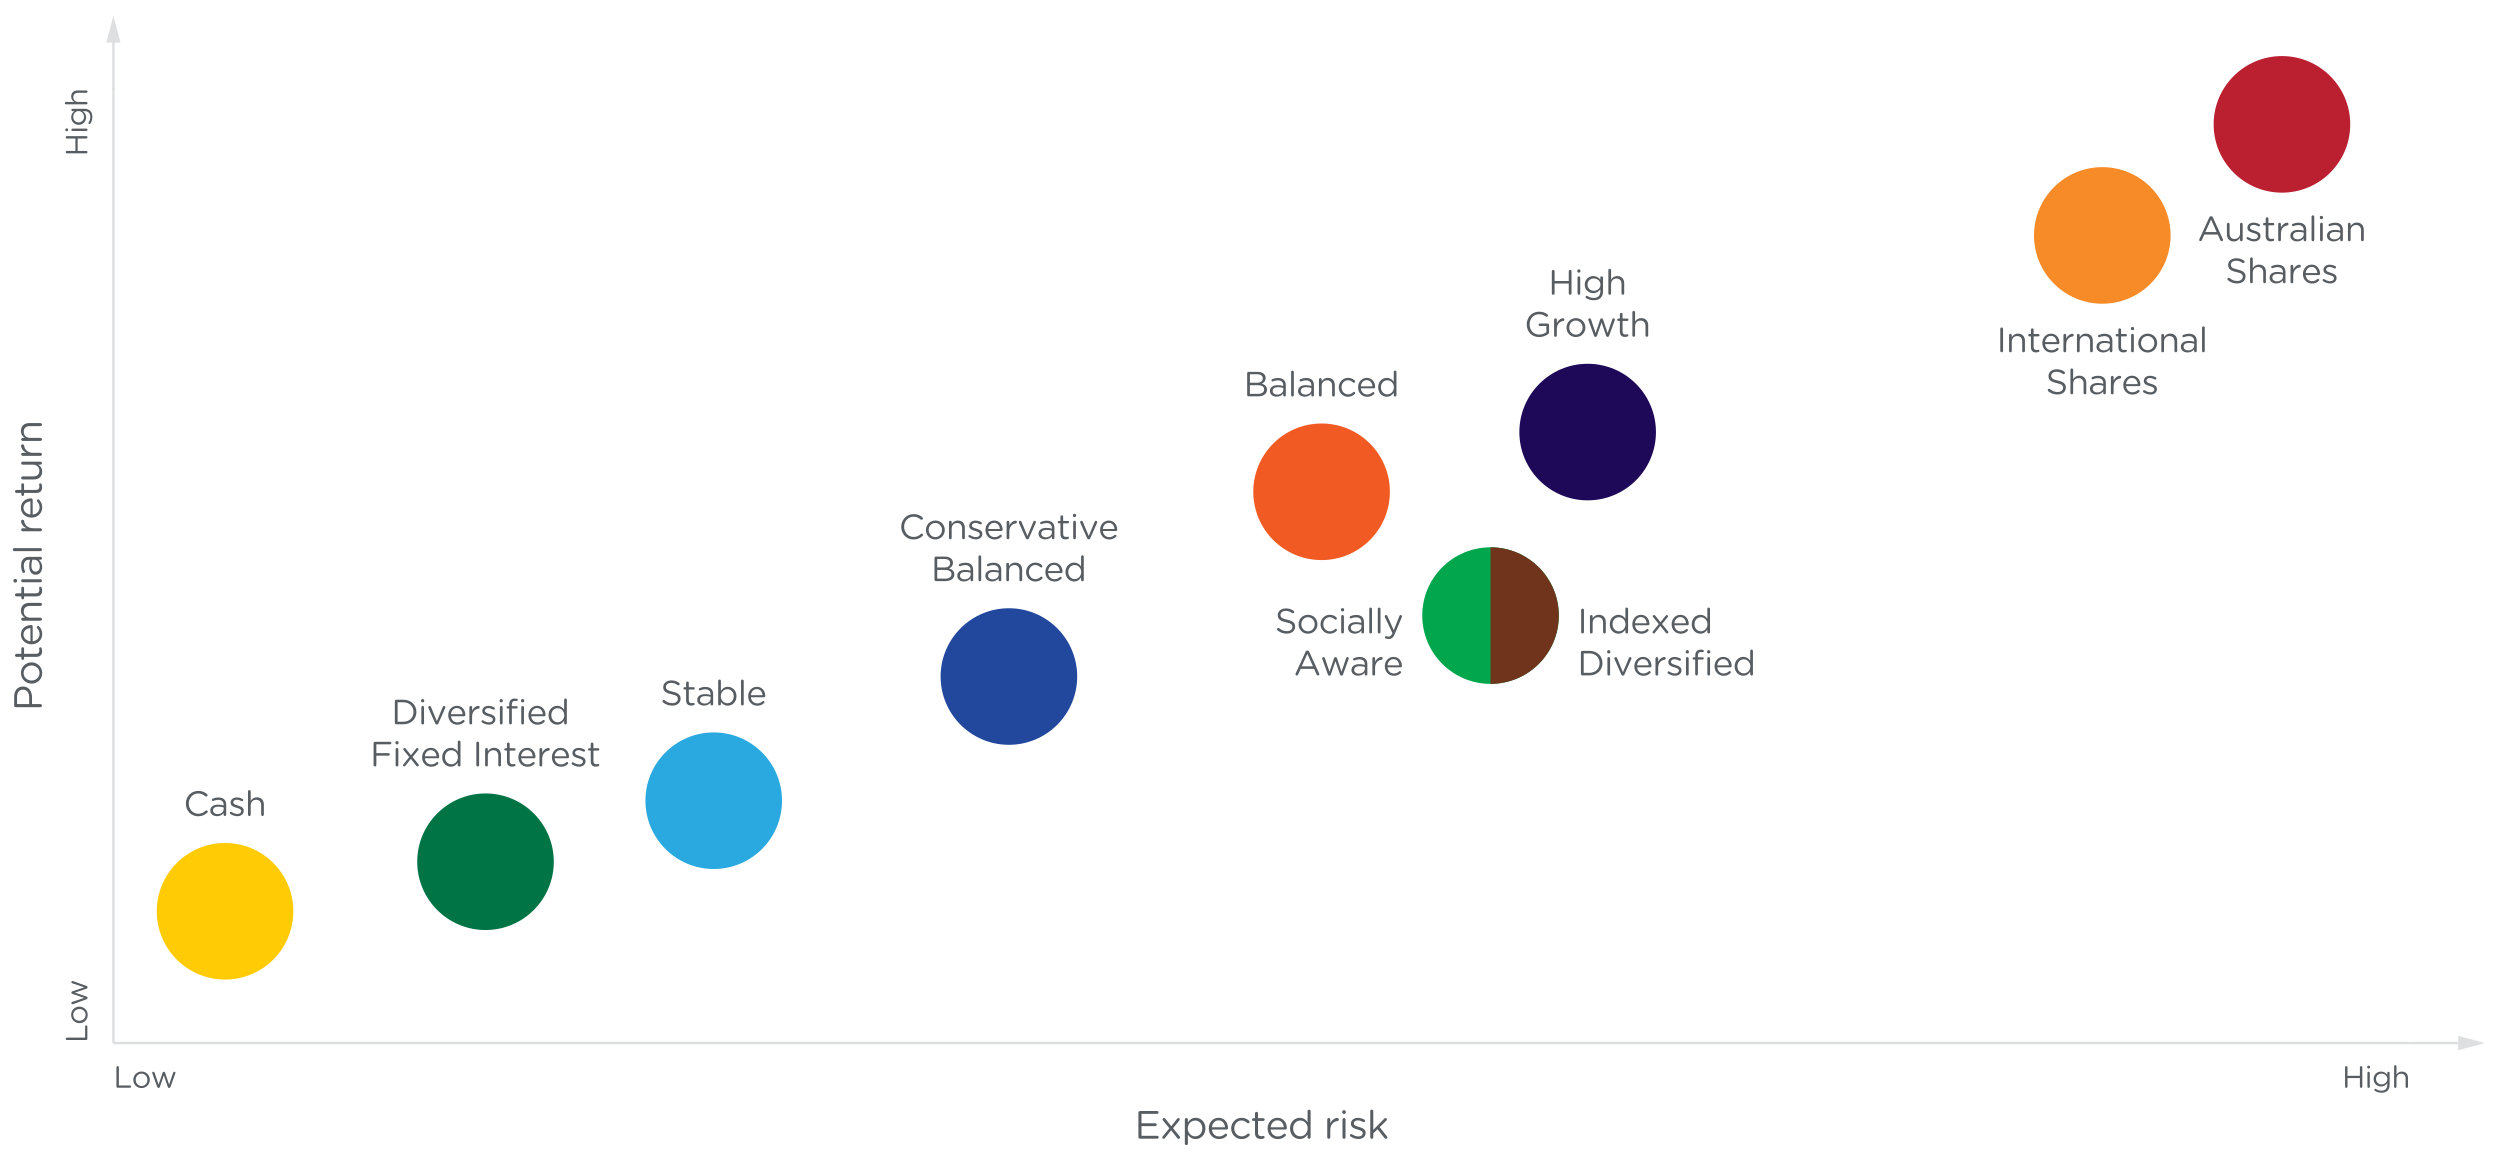 <?xml version="1.0" encoding="UTF-8"?>
<svg xmlns="http://www.w3.org/2000/svg" xmlns:xlink="http://www.w3.org/1999/xlink" version="1.1" viewBox="0 0 980 452.16">
  <!-- Generator: Adobe Illustrator 29.3.0, SVG Export Plug-In . SVG Version: 2.1.0 Build 146)  -->
  <defs>
    <style>
      .st0, .st1, .st2 {
        fill: none;
      }

      .st3 {
        fill: #ffcb05;
      }

      .st4 {
        fill: #70341d;
      }

      .st5 {
        fill: #bb2031;
      }

      .st6 {
        fill: #f15a22;
      }

      .st7 {
        fill: #02a64d;
      }

      .st8 {
        fill: #1e0858;
      }

      .st9 {
        fill: #22489e;
      }

      .st1 {
        stroke-width: .96px;
      }

      .st1, .st2 {
        stroke: #dedfe0;
        stroke-linejoin: round;
      }

      .st2 {
        stroke-width: .97px;
      }

      .st10 {
        fill: #585d62;
      }

      .st11 {
        fill: #f68b28;
      }

      .st12 {
        fill: #2aa9e0;
      }

      .st13 {
        fill: #dedfe0;
      }

      .st14 {
        clip-path: url(#clippath);
      }

      .st15 {
        fill: #017446;
      }
    </style>
    <clipPath id="clippath">
      <rect class="st0" x="584.29" y="214.54" width="26.77" height="53.54"/>
    </clipPath>
  </defs>
  <g id="Base">
    <g>
      <path class="st10" d="M446.26,445.72v-9.58c0-.34.28-.62.6-.62h6.72c.31,0,.56.25.56.56s-.25.56-.56.56h-6.11v3.69h5.41c.31,0,.56.26.56.56,0,.31-.25.56-.56.56h-5.41v3.79h6.18c.31,0,.56.25.56.56s-.25.56-.56.56h-6.8c-.32,0-.6-.28-.6-.62Z"/>
      <path class="st10" d="M455.78,445.49l2.61-3.21-2.46-3.01c-.12-.14-.19-.28-.19-.43,0-.34.25-.56.56-.56.23,0,.39.11.53.28l2.3,2.92,2.29-2.91c.14-.17.29-.29.51-.29.31,0,.54.23.54.54,0,.15-.06.28-.16.39l-2.49,3.05,2.6,3.18c.11.14.17.28.17.43,0,.33-.25.56-.56.56-.23,0-.39-.11-.53-.28l-2.43-3.08-2.41,3.06c-.14.17-.29.29-.51.29-.31,0-.54-.25-.54-.54,0-.15.05-.28.15-.39Z"/>
      <path class="st10" d="M464.46,438.87c0-.34.26-.6.59-.6s.6.26.6.6v1.08c.65-.96,1.59-1.78,3.06-1.78,1.92,0,3.82,1.51,3.82,4.14v.03c0,2.61-1.89,4.16-3.82,4.16-1.48,0-2.44-.8-3.06-1.7v3.48c0,.34-.25.6-.59.6s-.6-.26-.6-.6v-9.41ZM471.31,442.37v-.03c0-1.89-1.3-3.09-2.81-3.09s-2.89,1.25-2.89,3.08v.03c0,1.86,1.41,3.09,2.89,3.09s2.81-1.14,2.81-3.08Z"/>
      <path class="st10" d="M477.83,446.52c-2.19,0-3.99-1.68-3.99-4.16v-.03c0-2.3,1.62-4.16,3.83-4.16,2.37,0,3.71,1.93,3.71,4.05,0,.32-.26.56-.56.56h-5.78c.17,1.73,1.39,2.7,2.81,2.7.99,0,1.72-.39,2.3-.93.09-.08.2-.14.34-.14.29,0,.53.23.53.51,0,.14-.06.28-.19.39-.76.73-1.65,1.21-3.01,1.21ZM480.2,441.9c-.12-1.45-.96-2.72-2.55-2.72-1.39,0-2.44,1.16-2.6,2.72h5.15Z"/>
      <path class="st10" d="M482.61,442.38v-.03c0-2.26,1.76-4.17,4.1-4.17,1.33,0,2.23.51,2.94,1.16.09.08.18.23.18.42,0,.33-.26.57-.57.57-.15,0-.29-.06-.39-.14-.57-.53-1.22-.96-2.18-.96-1.62,0-2.86,1.38-2.86,3.09v.03c0,1.73,1.27,3.11,2.94,3.11.91,0,1.64-.42,2.23-.97.08-.08.19-.16.34-.16.29,0,.54.26.54.54,0,.14-.06.28-.15.37-.76.76-1.67,1.28-3.01,1.28-2.33,0-4.1-1.9-4.1-4.14Z"/>
      <path class="st10" d="M491.96,444.22v-4.82h-.65c-.28,0-.53-.25-.53-.53,0-.29.25-.53.53-.53h.65v-1.89c0-.33.25-.6.59-.6s.6.28.6.6v1.89h2.07c.29,0,.54.25.54.53,0,.29-.25.53-.54.53h-2.07v4.67c0,.97.54,1.33,1.34,1.33.42,0,.63-.11.73-.11.28,0,.51.23.51.51,0,.22-.14.39-.34.46-.34.14-.71.22-1.17.22-1.28,0-2.26-.63-2.26-2.26Z"/>
      <path class="st10" d="M500.89,446.52c-2.19,0-3.99-1.68-3.99-4.16v-.03c0-2.3,1.62-4.16,3.83-4.16,2.37,0,3.71,1.93,3.71,4.05,0,.32-.26.56-.56.56h-5.78c.17,1.73,1.39,2.7,2.81,2.7.99,0,1.72-.39,2.3-.93.09-.08.2-.14.34-.14.29,0,.53.23.53.51,0,.14-.06.28-.19.39-.76.73-1.65,1.21-3.01,1.21ZM503.25,441.9c-.12-1.45-.96-2.72-2.55-2.72-1.39,0-2.44,1.16-2.6,2.72h5.15Z"/>
      <path class="st10" d="M513.76,445.81c0,.34-.26.6-.59.6s-.6-.26-.6-.6v-1.08c-.65.96-1.59,1.78-3.06,1.78-1.92,0-3.82-1.51-3.82-4.14v-.03c0-2.61,1.9-4.16,3.82-4.16,1.48,0,2.44.8,3.06,1.7v-4.3c0-.34.25-.6.59-.6s.6.26.6.6v10.23ZM506.91,442.32v.03c0,1.89,1.31,3.09,2.81,3.09s2.89-1.25,2.89-3.09v-.03c0-1.84-1.41-3.08-2.89-3.08s-2.81,1.14-2.81,3.08Z"/>
      <path class="st10" d="M520.28,438.87c0-.32.26-.6.59-.6s.6.26.6.6v1.5c.59-1.33,1.75-2.13,2.75-2.13.36,0,.59.26.59.6s-.22.56-.53.6c-1.55.19-2.81,1.34-2.81,3.65v2.72c0,.32-.25.6-.59.6s-.6-.26-.6-.6v-6.94Z"/>
      <path class="st10" d="M526.15,435.84c0-.39.31-.63.7-.63s.71.25.71.63v.2c0,.37-.31.63-.71.63s-.7-.26-.7-.63v-.2ZM526.26,438.87c0-.32.26-.6.59-.6.34,0,.6.26.6.6v6.94c0,.34-.25.6-.59.6s-.6-.26-.6-.6v-6.94Z"/>
      <path class="st10" d="M529.4,445.49c-.11-.08-.22-.23-.22-.43,0-.28.23-.51.53-.51.11,0,.22.03.29.09.82.56,1.67.85,2.54.85.96,0,1.65-.49,1.65-1.27v-.03c0-.8-.94-1.11-1.99-1.41-1.25-.36-2.64-.79-2.64-2.26v-.03c0-1.38,1.14-2.29,2.72-2.29.85,0,1.78.26,2.55.68.15.09.29.26.29.49,0,.28-.23.51-.53.51-.11,0-.2-.03-.26-.06-.68-.39-1.41-.62-2.09-.62-.94,0-1.54.5-1.54,1.16v.03c0,.76.99,1.05,2.06,1.38,1.24.37,2.57.85,2.57,2.29v.03c0,1.51-1.25,2.4-2.84,2.4-1.05,0-2.21-.39-3.08-1Z"/>
      <path class="st10" d="M537.14,435.58c0-.33.26-.6.59-.6s.6.28.6.6v7.33l4.33-4.41c.14-.15.28-.23.46-.23.32,0,.54.26.54.56,0,.18-.08.31-.23.46l-2.61,2.57,2.86,3.6c.11.14.15.25.15.4,0,.33-.25.56-.57.56-.22,0-.36-.08-.51-.28l-2.77-3.49-1.65,1.64v1.53c0,.34-.25.6-.59.6s-.6-.26-.6-.6v-10.23Z"/>
    </g>
    <g>
      <path class="st10" d="M6.17,277.21c-.34,0-.62-.28-.62-.6v-3.45c0-2.44,1.3-4.05,3.43-4.05h.03c2.33,0,3.54,1.95,3.54,4.25v2.63h3.28c.34,0,.62.28.62.62s-.28.6-.62.6H6.17ZM11.44,273.31c0-1.79-.96-2.97-2.38-2.97h-.03c-1.55,0-2.35,1.16-2.35,2.91v2.74h4.76v-2.67Z"/>
      <path class="st10" d="M12.41,267.98h-.03c-2.26,0-4.17-1.76-4.17-4.17s1.89-4.16,4.14-4.16h.03c2.26,0,4.17,1.78,4.17,4.19s-1.89,4.14-4.14,4.14ZM12.41,260.87h-.03c-1.72,0-3.12,1.28-3.12,2.97s1.41,2.92,3.09,2.92h.03c1.72,0,3.11-1.27,3.11-2.95s-1.39-2.94-3.08-2.94Z"/>
      <path class="st10" d="M14.25,257.49h-4.82v.65c0,.28-.25.53-.53.53-.29,0-.53-.25-.53-.53v-.65h-1.89c-.33,0-.6-.25-.6-.59s.28-.6.6-.6h1.89v-2.07c0-.29.25-.54.53-.54.29,0,.53.25.53.54v2.07h4.67c.97,0,1.33-.54,1.33-1.34,0-.42-.11-.63-.11-.73,0-.28.23-.51.51-.51.22,0,.39.14.46.34.14.34.22.71.22,1.17,0,1.28-.63,2.26-2.26,2.26Z"/>
      <path class="st10" d="M16.55,248.57c0,2.19-1.68,3.99-4.16,3.99h-.03c-2.3,0-4.16-1.62-4.16-3.83,0-2.37,1.93-3.71,4.05-3.71.32,0,.56.26.56.56v5.78c1.73-.17,2.7-1.39,2.7-2.81,0-.99-.39-1.72-.93-2.3-.08-.09-.14-.2-.14-.34,0-.29.23-.53.51-.53.14,0,.28.06.39.19.73.76,1.21,1.65,1.21,3.01ZM11.93,246.21c-1.45.12-2.72.96-2.72,2.55,0,1.39,1.16,2.44,2.72,2.6v-5.15Z"/>
      <path class="st10" d="M8.9,243.32c-.32,0-.6-.26-.6-.59s.26-.6.6-.6h.87c-.87-.53-1.56-1.36-1.56-2.74,0-1.93,1.3-3.06,3.2-3.06h4.44c.34,0,.6.26.6.59s-.26.6-.6.6h-4.14c-1.48,0-2.41.8-2.41,2.21s1,2.4,2.5,2.4h4.05c.34,0,.6.25.6.59s-.26.6-.6.6h-6.94Z"/>
      <path class="st10" d="M14.25,233.78h-4.82v.65c0,.28-.25.53-.53.53-.29,0-.53-.25-.53-.53v-.65h-1.89c-.33,0-.6-.25-.6-.59s.28-.6.6-.6h1.89v-2.07c0-.29.25-.54.53-.54.29,0,.53.25.53.54v2.07h4.67c.97,0,1.33-.54,1.33-1.34,0-.42-.11-.63-.11-.73,0-.28.23-.51.51-.51.22,0,.39.14.46.34.14.34.22.71.22,1.17,0,1.28-.63,2.26-2.26,2.26Z"/>
      <path class="st10" d="M5.87,228.36c-.39,0-.63-.31-.63-.7s.25-.71.63-.71h.2c.37,0,.63.31.63.71s-.26.7-.63.7h-.2ZM8.9,228.25c-.32,0-.6-.26-.6-.59,0-.34.26-.6.6-.6h6.94c.34,0,.6.25.6.59s-.26.6-.6.6h-6.94Z"/>
      <path class="st10" d="M14.05,225.3h-.03c-1.68,0-2.58-1.39-2.58-3.42,0-1.02.14-1.75.34-2.46h-.28c-1.44,0-2.18.88-2.18,2.38,0,.8.19,1.48.45,2.07.03.08.05.15.05.22,0,.28-.23.53-.51.53-.25,0-.43-.17-.5-.33-.34-.79-.54-1.59-.54-2.61,0-1.13.29-1.99.88-2.58.54-.54,1.31-.82,2.33-.82h4.38c.34,0,.59.25.59.57s-.25.57-.56.57h-.73c.73.56,1.38,1.48,1.38,2.89,0,1.48-.85,2.98-2.49,2.98ZM13.43,219.41h-.77c-.17.59-.34,1.38-.34,2.35,0,1.5.65,2.33,1.65,2.33h.03c1,0,1.59-.93,1.59-2.01,0-1.47-.9-2.67-2.16-2.67Z"/>
      <path class="st10" d="M5.61,216.05c-.33,0-.6-.26-.6-.59,0-.34.28-.6.6-.6h10.23c.34,0,.6.25.6.59s-.26.6-.6.6H5.61Z"/>
      <path class="st10" d="M8.9,208.26c-.32,0-.6-.26-.6-.59s.26-.6.6-.6h1.5c-1.33-.59-2.13-1.75-2.13-2.75,0-.36.26-.59.6-.59s.56.22.6.53c.19,1.55,1.34,2.81,3.65,2.81h2.72c.32,0,.6.25.6.59s-.26.6-.6.6h-6.94Z"/>
      <path class="st10" d="M16.55,198.91c0,2.19-1.68,3.99-4.16,3.99h-.03c-2.3,0-4.16-1.62-4.16-3.83,0-2.37,1.93-3.71,4.05-3.71.32,0,.56.26.56.56v5.78c1.73-.17,2.7-1.39,2.7-2.81,0-.99-.39-1.72-.93-2.3-.08-.09-.14-.2-.14-.34,0-.29.23-.53.51-.53.14,0,.28.06.39.19.73.76,1.21,1.65,1.21,3.01ZM11.93,196.54c-1.45.12-2.72.96-2.72,2.55,0,1.39,1.16,2.44,2.72,2.6v-5.15Z"/>
      <path class="st10" d="M14.25,193.24h-4.82v.65c0,.28-.25.53-.53.53-.29,0-.53-.25-.53-.53v-.65h-1.89c-.33,0-.6-.25-.6-.59s.28-.6.6-.6h1.89v-2.07c0-.29.25-.54.53-.54.29,0,.53.25.53.54v2.07h4.67c.97,0,1.33-.54,1.33-1.34,0-.42-.11-.63-.11-.73,0-.28.23-.51.51-.51.22,0,.39.14.46.34.14.34.22.71.22,1.17,0,1.28-.63,2.26-2.26,2.26Z"/>
      <path class="st10" d="M15.84,180.97c.32,0,.6.25.6.59s-.26.59-.6.59h-.87c.87.54,1.56,1.36,1.56,2.74,0,1.93-1.3,3.06-3.2,3.06h-4.44c-.34,0-.6-.25-.6-.59s.26-.6.6-.6h4.14c1.48,0,2.41-.8,2.41-2.21s-1-2.4-2.5-2.4h-4.05c-.34,0-.6-.25-.6-.59s.26-.59.6-.59h6.94Z"/>
      <path class="st10" d="M8.9,178.7c-.32,0-.6-.26-.6-.59s.26-.6.6-.6h1.5c-1.33-.59-2.13-1.75-2.13-2.75,0-.36.26-.59.6-.59s.56.22.6.53c.19,1.55,1.34,2.81,3.65,2.81h2.72c.32,0,.6.25.6.59s-.26.6-.6.6h-6.94Z"/>
      <path class="st10" d="M8.9,172.84c-.32,0-.6-.26-.6-.59s.26-.6.6-.6h.87c-.87-.53-1.56-1.36-1.56-2.74,0-1.93,1.3-3.06,3.2-3.06h4.44c.34,0,.6.26.6.59s-.26.6-.6.6h-4.14c-1.48,0-2.41.8-2.41,2.21s1,2.4,2.5,2.4h4.05c.34,0,.6.25.6.59s-.26.6-.6.6h-6.94Z"/>
    </g>
    <g>
      <path class="st10" d="M45.65,418.39c0-.26.22-.48.47-.48.26,0,.48.22.48.48v7.12h4.36c.24,0,.43.2.43.45s-.19.43-.43.43h-4.85c-.25,0-.47-.22-.47-.48v-7.52Z"/>
      <path class="st10" d="M52.25,423.31v-.02c0-1.75,1.37-3.25,3.25-3.25s3.23,1.47,3.23,3.22v.02c0,1.76-1.38,3.25-3.26,3.25s-3.22-1.47-3.22-3.22ZM57.78,423.31v-.02c0-1.33-1-2.43-2.31-2.43s-2.27,1.09-2.27,2.41v.02c0,1.33.99,2.42,2.3,2.42s2.29-1.08,2.29-2.39Z"/>
      <path class="st10" d="M61.61,426.06l-1.89-5.25c-.02-.07-.06-.17-.06-.25,0-.23.19-.44.47-.44.24,0,.4.16.47.38l1.56,4.67,1.58-4.68c.07-.22.22-.37.46-.37h.05c.25,0,.41.16.48.37l1.56,4.68,1.59-4.69c.06-.19.19-.36.45-.36s.46.2.46.43c0,.08-.04.18-.06.25l-1.9,5.27c-.1.28-.29.42-.51.42h-.04c-.24,0-.42-.14-.5-.42l-1.55-4.53-1.56,4.53c-.08.28-.26.42-.5.42h-.02c-.23,0-.42-.14-.52-.42Z"/>
    </g>
    <g>
      <path class="st10" d="M919.27,418.39c0-.26.22-.48.47-.48.26,0,.48.22.48.48v3.32h4.86v-3.32c0-.26.22-.48.48-.48s.47.22.47.48v7.58c0,.26-.22.48-.47.48s-.48-.22-.48-.48v-3.37h-4.86v3.37c0,.26-.22.48-.48.48s-.47-.22-.47-.48v-7.58Z"/>
      <path class="st10" d="M927.95,418.22c0-.3.24-.49.54-.49s.55.19.55.49v.16c0,.29-.24.49-.55.49s-.54-.21-.54-.49v-.16ZM928.03,420.58c0-.25.2-.47.46-.47s.47.2.47.47v5.4c0,.26-.19.47-.46.47s-.47-.21-.47-.47v-5.4Z"/>
      <path class="st10" d="M930.97,427.6c-.14-.07-.24-.22-.24-.38,0-.21.2-.41.42-.41.08,0,.14.02.2.06.65.43,1.39.67,2.2.67,1.37,0,2.26-.76,2.26-2.21v-.73c-.54.72-1.3,1.31-2.44,1.31-1.49,0-2.92-1.12-2.92-2.91v-.02c0-1.82,1.44-2.93,2.92-2.93,1.17,0,1.92.58,2.43,1.25v-.71c0-.25.19-.47.46-.47s.47.22.47.47v4.73c0,.96-.29,1.7-.79,2.2-.55.55-1.38.83-2.37.83s-1.82-.25-2.6-.73ZM935.84,422.98v-.02c0-1.27-1.11-2.1-2.29-2.1s-2.15.82-2.15,2.09v.02c0,1.25,1,2.12,2.15,2.12s2.29-.85,2.29-2.1Z"/>
      <path class="st10" d="M938.49,418.02c0-.25.2-.47.46-.47s.47.22.47.47v3.24c.41-.67,1.06-1.21,2.13-1.21,1.5,0,2.38,1.01,2.38,2.49v3.45c0,.26-.2.47-.46.47s-.47-.21-.47-.47v-3.22c0-1.15-.62-1.88-1.72-1.88s-1.86.78-1.86,1.95v3.15c0,.26-.19.47-.46.47s-.47-.21-.47-.47v-7.96Z"/>
    </g>
    <g>
      <path class="st10" d="M26.24,407.68c-.26,0-.48-.22-.48-.47,0-.26.22-.48.48-.48h7.12v-4.36c0-.24.21-.43.45-.43s.43.19.43.43v4.85c0,.25-.22.47-.48.47h-7.51Z"/>
      <path class="st10" d="M31.16,401.08h-.02c-1.75,0-3.25-1.37-3.25-3.25s1.47-3.23,3.22-3.23h.02c1.76,0,3.25,1.38,3.25,3.26s-1.47,3.22-3.22,3.22ZM31.16,395.55h-.02c-1.33,0-2.43,1-2.43,2.31s1.09,2.27,2.41,2.27h.02c1.33,0,2.42-.99,2.42-2.3s-1.08-2.29-2.39-2.29Z"/>
      <path class="st10" d="M33.91,391.72l-5.25,1.89c-.07.02-.17.06-.25.06-.23,0-.44-.19-.44-.47,0-.24.16-.4.38-.47l4.67-1.56-4.68-1.58c-.22-.07-.37-.22-.37-.46v-.05c0-.25.16-.41.37-.48l4.68-1.56-4.69-1.59c-.19-.06-.36-.19-.36-.45s.2-.46.43-.46c.08,0,.18.04.25.06l5.27,1.9c.28.1.42.29.42.51v.04c0,.24-.14.42-.42.5l-4.53,1.55,4.53,1.56c.28.08.42.26.42.5v.02c0,.23-.14.42-.42.52Z"/>
    </g>
    <g>
      <path class="st10" d="M26.24,60.11c-.26,0-.48-.22-.48-.47,0-.26.22-.48.48-.48h3.32v-4.86h-3.32c-.26,0-.48-.22-.48-.48s.22-.47.48-.47h7.58c.26,0,.48.22.48.47s-.22.48-.48.48h-3.37v4.86h3.37c.26,0,.48.22.48.48s-.22.47-.48.47h-7.58Z"/>
      <path class="st10" d="M26.07,51.43c-.3,0-.49-.24-.49-.54s.19-.55.49-.55h.16c.29,0,.49.24.49.55s-.21.54-.49.54h-.16ZM28.43,51.34c-.25,0-.47-.2-.47-.46s.2-.47.47-.47h5.4c.26,0,.47.19.47.46s-.21.47-.47.47h-5.4Z"/>
      <path class="st10" d="M35.45,48.41c-.07.14-.22.24-.38.24-.21,0-.41-.2-.41-.42,0-.08.02-.14.06-.2.43-.65.67-1.39.67-2.2,0-1.37-.76-2.26-2.21-2.26h-.73c.72.54,1.31,1.3,1.31,2.44,0,1.49-1.12,2.92-2.91,2.92h-.02c-1.82,0-2.93-1.44-2.93-2.92,0-1.17.58-1.92,1.25-2.43h-.71c-.25,0-.47-.19-.47-.46s.22-.47.47-.47h4.73c.96,0,1.7.29,2.2.79.55.55.83,1.38.83,2.37s-.25,1.82-.73,2.6ZM30.83,43.54h-.02c-1.27,0-2.1,1.11-2.1,2.28s.82,2.15,2.09,2.15h.02c1.25,0,2.12-1,2.12-2.15s-.85-2.28-2.1-2.28Z"/>
      <path class="st10" d="M25.87,40.89c-.25,0-.47-.2-.47-.46s.22-.47.47-.47h3.24c-.67-.41-1.21-1.06-1.21-2.13,0-1.5,1.01-2.38,2.49-2.38h3.45c.26,0,.47.2.47.46s-.21.47-.47.47h-3.22c-1.15,0-1.88.62-1.88,1.72s.78,1.86,1.95,1.86h3.15c.26,0,.47.19.47.46s-.21.47-.47.47h-7.96Z"/>
    </g>
    <line class="st2" x1="44.46" y1="408.87" x2="44.46" y2="34.52"/>
    <g>
      <line class="st1" x1="44.46" y1="35.45" x2="44.46" y2="14.8"/>
      <polygon class="st13" points="47.26 16.71 44.46 6.25 41.65 16.71 47.26 16.71"/>
    </g>
    <g>
      <line class="st1" x1="944.86" y1="408.87" x2="965.51" y2="408.87"/>
      <polygon class="st13" points="963.6 411.67 974.06 408.87 963.6 406.06 963.6 411.67"/>
    </g>
    <line class="st2" x1="44.46" y1="408.87" x2="944.86" y2="408.87"/>
  </g>
  <g id="New_graph">
    <circle class="st3" cx="88.22" cy="357.22" r="26.77"/>
    <circle class="st15" cx="190.32" cy="337.8" r="26.77"/>
    <circle class="st12" cx="279.78" cy="313.88" r="26.77"/>
    <circle class="st9" cx="395.49" cy="265.2" r="26.77"/>
    <circle class="st6" cx="518.06" cy="192.78" r="26.77"/>
    <circle class="st8" cx="622.36" cy="169.37" r="26.77"/>
    <circle class="st11" cx="824.1" cy="92.29" r="26.77"/>
    <circle class="st5" cx="894.52" cy="48.75" r="26.77"/>
    <g>
      <circle class="st7" cx="584.29" cy="241.31" r="26.77"/>
      <g class="st14">
        <circle class="st4" cx="584.29" cy="241.31" r="26.77"/>
      </g>
    </g>
  </g>
  <g id="Annotations">
    <g>
      <path class="st10" d="M862.14,93.78l3.9-8.53c.14-.3.34-.48.69-.48h.06c.33,0,.55.18.67.48l3.9,8.51c.04.1.07.19.07.27,0,.29-.23.52-.52.52-.26,0-.44-.18-.54-.4l-1-2.21h-5.27l-1,2.24c-.1.23-.27.37-.52.37-.27,0-.49-.22-.49-.49,0-.08.01-.18.07-.29ZM868.93,90.97l-2.21-4.92-2.21,4.92h4.42Z"/>
      <path class="st10" d="M879.13,94.03c0,.29-.22.54-.52.54s-.52-.23-.52-.54v-.77c-.48.77-1.21,1.39-2.43,1.39-1.72,0-2.72-1.15-2.72-2.84v-3.94c0-.3.22-.54.52-.54s.54.23.54.54v3.68c0,1.32.71,2.14,1.96,2.14s2.13-.89,2.13-2.22v-3.6c0-.3.22-.54.52-.54s.52.23.52.54v6.17Z"/>
      <path class="st10" d="M880.84,93.74c-.1-.07-.19-.21-.19-.38,0-.25.21-.45.47-.45.1,0,.19.03.26.08.73.49,1.48.76,2.25.76.85,0,1.47-.44,1.47-1.13v-.03c0-.71-.84-.99-1.77-1.25-1.11-.32-2.35-.7-2.35-2.01v-.03c0-1.22,1.02-2.03,2.42-2.03.76,0,1.58.23,2.27.6.14.08.26.23.26.44,0,.25-.21.45-.47.45-.1,0-.18-.03-.23-.05-.6-.34-1.25-.55-1.85-.55-.84,0-1.37.44-1.37,1.03v.03c0,.67.88.93,1.83,1.22,1.1.33,2.28.75,2.28,2.03v.03c0,1.35-1.11,2.13-2.53,2.13-.93,0-1.96-.34-2.73-.89Z"/>
      <path class="st10" d="M888.16,92.61v-4.28h-.58c-.25,0-.47-.22-.47-.47,0-.26.22-.47.47-.47h.58v-1.68c0-.29.22-.54.52-.54s.54.25.54.54v1.68h1.84c.26,0,.48.22.48.47,0,.26-.22.47-.48.47h-1.84v4.15c0,.87.48,1.18,1.19,1.18.37,0,.56-.1.65-.1.25,0,.45.21.45.45,0,.19-.12.34-.3.41-.3.12-.63.19-1.04.19-1.14,0-2-.56-2-2.01Z"/>
      <path class="st10" d="M893.07,87.86c0-.29.23-.54.52-.54s.54.23.54.54v1.33c.52-1.18,1.55-1.9,2.44-1.9.32,0,.52.23.52.54s-.19.49-.47.54c-1.37.17-2.5,1.2-2.5,3.24v2.42c0,.29-.22.54-.52.54s-.54-.23-.54-.54v-6.17Z"/>
      <path class="st10" d="M897.82,92.44v-.03c0-1.5,1.24-2.29,3.04-2.29.91,0,1.55.12,2.18.3v-.25c0-1.28-.78-1.94-2.12-1.94-.71,0-1.32.16-1.84.4-.07.03-.14.04-.19.04-.25,0-.47-.21-.47-.45,0-.22.15-.38.29-.44.7-.3,1.41-.48,2.32-.48,1,0,1.77.26,2.29.78.48.48.73,1.17.73,2.07v3.89c0,.3-.22.52-.51.52s-.51-.22-.51-.49v-.65c-.5.65-1.32,1.22-2.57,1.22-1.32,0-2.65-.76-2.65-2.21ZM903.05,91.89v-.69c-.52-.15-1.22-.3-2.09-.3-1.33,0-2.07.58-2.07,1.47v.03c0,.89.82,1.42,1.79,1.42,1.3,0,2.38-.8,2.38-1.92Z"/>
      <path class="st10" d="M906.13,84.94c0-.29.23-.54.52-.54.3,0,.54.25.54.54v9.09c0,.3-.22.54-.52.54s-.54-.23-.54-.54v-9.09Z"/>
      <path class="st10" d="M909.37,85.17c0-.34.28-.56.62-.56s.63.22.63.56v.18c0,.33-.27.56-.63.56s-.62-.23-.62-.56v-.18ZM909.47,87.86c0-.29.23-.54.52-.54.3,0,.54.23.54.54v6.17c0,.3-.22.54-.52.54s-.54-.23-.54-.54v-6.17Z"/>
      <path class="st10" d="M912.17,92.44v-.03c0-1.5,1.24-2.29,3.04-2.29.91,0,1.55.12,2.18.3v-.25c0-1.28-.78-1.94-2.12-1.94-.71,0-1.32.16-1.84.4-.07.03-.14.04-.19.04-.25,0-.47-.21-.47-.45,0-.22.15-.38.29-.44.7-.3,1.41-.48,2.32-.48,1,0,1.77.26,2.29.78.48.48.73,1.17.73,2.07v3.89c0,.3-.22.52-.51.52s-.51-.22-.51-.49v-.65c-.5.65-1.32,1.22-2.57,1.22-1.32,0-2.65-.76-2.65-2.21ZM917.41,91.89v-.69c-.52-.15-1.22-.3-2.09-.3-1.33,0-2.07.58-2.07,1.47v.03c0,.89.82,1.42,1.79,1.42,1.3,0,2.38-.8,2.38-1.92Z"/>
      <path class="st10" d="M920.39,87.86c0-.29.23-.54.52-.54s.54.23.54.54v.77c.47-.77,1.21-1.39,2.43-1.39,1.72,0,2.72,1.15,2.72,2.84v3.94c0,.3-.23.54-.52.54s-.54-.23-.54-.54v-3.68c0-1.32-.71-2.14-1.96-2.14s-2.13.89-2.13,2.23v3.6c0,.3-.22.54-.52.54s-.54-.23-.54-.54v-6.17Z"/>
      <path class="st10" d="M873.35,109.83c-.12-.08-.21-.23-.21-.41,0-.3.23-.54.52-.54.14,0,.26.06.33.12.91.77,1.81,1.14,3.03,1.14,1.29,0,2.14-.69,2.14-1.63v-.03c0-.89-.48-1.4-2.5-1.83-2.21-.48-3.23-1.19-3.23-2.77v-.03c0-1.51,1.33-2.62,3.16-2.62,1.26,0,2.18.32,3.06.95.11.08.23.23.23.44,0,.29-.23.52-.52.52-.12,0-.22-.03-.32-.1-.81-.59-1.59-.84-2.49-.84-1.25,0-2.05.69-2.05,1.55v.03c0,.91.49,1.42,2.61,1.87,2.14.47,3.13,1.25,3.13,2.72v.03c0,1.65-1.37,2.72-3.28,2.72-1.4,0-2.57-.44-3.64-1.29Z"/>
      <path class="st10" d="M882.03,101.42c0-.29.23-.54.52-.54s.54.25.54.54v3.69c.47-.77,1.21-1.39,2.43-1.39,1.72,0,2.72,1.15,2.72,2.84v3.94c0,.3-.23.54-.52.54s-.54-.23-.54-.54v-3.68c0-1.32-.71-2.14-1.96-2.14s-2.13.89-2.13,2.22v3.6c0,.3-.22.54-.52.54s-.54-.23-.54-.54v-9.09Z"/>
      <path class="st10" d="M889.68,108.92v-.03c0-1.5,1.24-2.29,3.04-2.29.91,0,1.55.12,2.18.3v-.25c0-1.28-.78-1.94-2.12-1.94-.71,0-1.32.17-1.84.4-.07.03-.14.04-.19.04-.25,0-.47-.21-.47-.45,0-.22.15-.38.29-.44.7-.3,1.41-.48,2.32-.48,1,0,1.77.26,2.29.78.48.48.73,1.17.73,2.07v3.89c0,.3-.22.52-.51.52s-.51-.22-.51-.49v-.65c-.5.65-1.32,1.22-2.57,1.22-1.32,0-2.65-.76-2.65-2.21ZM894.92,108.37v-.69c-.52-.15-1.22-.3-2.09-.3-1.33,0-2.07.58-2.07,1.47v.03c0,.89.82,1.42,1.79,1.42,1.3,0,2.38-.8,2.38-1.92Z"/>
      <path class="st10" d="M897.9,104.35c0-.29.23-.54.52-.54s.54.23.54.54v1.33c.52-1.18,1.55-1.9,2.44-1.9.32,0,.52.23.52.54s-.19.49-.47.54c-1.37.17-2.5,1.2-2.5,3.24v2.42c0,.29-.22.54-.52.54s-.54-.23-.54-.54v-6.17Z"/>
      <path class="st10" d="M906.29,111.14c-1.95,0-3.54-1.5-3.54-3.69v-.03c0-2.05,1.44-3.69,3.41-3.69,2.1,0,3.3,1.72,3.3,3.6,0,.29-.23.5-.49.5h-5.14c.15,1.54,1.24,2.4,2.5,2.4.88,0,1.52-.34,2.05-.82.08-.07.18-.12.3-.12.26,0,.47.21.47.45,0,.12-.05.25-.16.34-.67.65-1.47,1.07-2.68,1.07ZM908.39,107.04c-.11-1.29-.85-2.42-2.27-2.42-1.24,0-2.17,1.03-2.31,2.42h4.57Z"/>
      <path class="st10" d="M910.66,110.22c-.1-.07-.19-.21-.19-.38,0-.25.21-.45.47-.45.1,0,.19.03.26.08.73.49,1.48.76,2.25.76.85,0,1.47-.44,1.47-1.13v-.03c0-.71-.84-.99-1.77-1.25-1.11-.32-2.35-.7-2.35-2v-.03c0-1.22,1.02-2.03,2.42-2.03.76,0,1.58.23,2.27.6.14.08.26.23.26.44,0,.25-.21.45-.47.45-.1,0-.18-.03-.23-.05-.6-.34-1.25-.55-1.85-.55-.84,0-1.37.44-1.37,1.03v.03c0,.67.88.93,1.83,1.22,1.1.33,2.28.75,2.28,2.03v.03c0,1.35-1.11,2.13-2.53,2.13-.93,0-1.96-.34-2.73-.89Z"/>
    </g>
    <g>
      <path class="st10" d="M784.11,128.9c0-.3.25-.55.54-.55s.55.25.55.55v8.65c0,.3-.25.55-.55.55s-.54-.25-.54-.55v-8.65Z"/>
      <path class="st10" d="M787.56,131.4c0-.29.23-.54.52-.54s.54.23.54.54v.77c.47-.77,1.21-1.39,2.43-1.39,1.72,0,2.72,1.15,2.72,2.84v3.94c0,.3-.23.54-.52.54s-.54-.23-.54-.54v-3.68c0-1.32-.71-2.14-1.96-2.14s-2.13.89-2.13,2.23v3.6c0,.3-.22.54-.52.54s-.54-.23-.54-.54v-6.17Z"/>
      <path class="st10" d="M796.12,136.15v-4.28h-.58c-.25,0-.47-.22-.47-.47,0-.26.22-.47.47-.47h.58v-1.68c0-.29.22-.54.52-.54s.54.25.54.54v1.68h1.84c.26,0,.48.22.48.47,0,.26-.22.47-.48.47h-1.84v4.15c0,.87.48,1.18,1.19,1.18.37,0,.56-.1.65-.1.25,0,.45.21.45.45,0,.19-.12.34-.3.41-.3.12-.63.19-1.04.19-1.14,0-2-.56-2-2.01Z"/>
      <path class="st10" d="M804.13,138.2c-1.95,0-3.54-1.5-3.54-3.69v-.03c0-2.05,1.44-3.69,3.41-3.69,2.1,0,3.3,1.72,3.3,3.6,0,.29-.23.5-.49.5h-5.14c.15,1.54,1.24,2.4,2.5,2.4.88,0,1.52-.34,2.05-.82.08-.07.18-.12.3-.12.26,0,.47.21.47.45,0,.12-.05.25-.16.34-.67.65-1.47,1.07-2.68,1.07ZM806.23,134.09c-.11-1.29-.85-2.42-2.27-2.42-1.24,0-2.17,1.03-2.31,2.42h4.57Z"/>
      <path class="st10" d="M808.88,131.4c0-.29.23-.54.52-.54s.54.23.54.54v1.33c.52-1.18,1.55-1.9,2.44-1.9.32,0,.52.23.52.54s-.19.49-.47.54c-1.37.17-2.5,1.2-2.5,3.24v2.42c0,.29-.22.54-.52.54s-.54-.23-.54-.54v-6.17Z"/>
      <path class="st10" d="M814.17,131.4c0-.29.23-.54.52-.54s.54.23.54.54v.77c.47-.77,1.21-1.39,2.43-1.39,1.72,0,2.72,1.15,2.72,2.84v3.94c0,.3-.23.54-.52.54s-.54-.23-.54-.54v-3.68c0-1.32-.71-2.14-1.96-2.14s-2.13.89-2.13,2.23v3.6c0,.3-.22.54-.52.54s-.54-.23-.54-.54v-6.17Z"/>
      <path class="st10" d="M821.82,135.97v-.03c0-1.5,1.24-2.29,3.04-2.29.91,0,1.55.12,2.18.3v-.25c0-1.28-.78-1.94-2.12-1.94-.71,0-1.32.16-1.84.4-.07.03-.14.04-.19.04-.25,0-.47-.21-.47-.45,0-.22.15-.38.29-.44.7-.3,1.41-.48,2.32-.48,1,0,1.77.26,2.29.78.48.48.73,1.17.73,2.07v3.89c0,.3-.22.52-.51.52s-.51-.22-.51-.49v-.65c-.5.65-1.32,1.22-2.57,1.22-1.32,0-2.65-.76-2.65-2.21ZM827.05,135.42v-.69c-.52-.15-1.22-.3-2.09-.3-1.33,0-2.07.58-2.07,1.47v.03c0,.89.82,1.42,1.79,1.42,1.3,0,2.38-.8,2.38-1.92Z"/>
      <path class="st10" d="M830.4,136.15v-4.28h-.58c-.25,0-.47-.22-.47-.47,0-.26.22-.47.47-.47h.58v-1.68c0-.29.22-.54.52-.54s.54.25.54.54v1.68h1.84c.26,0,.48.22.48.47,0,.26-.22.47-.48.47h-1.84v4.15c0,.87.48,1.18,1.19,1.18.37,0,.56-.1.65-.1.25,0,.45.21.45.45,0,.19-.12.34-.3.41-.3.12-.63.19-1.04.19-1.14,0-2-.56-2-2.01Z"/>
      <path class="st10" d="M835.31,128.71c0-.34.28-.56.62-.56s.63.22.63.56v.18c0,.33-.27.56-.63.56s-.62-.23-.62-.56v-.18ZM835.4,131.4c0-.29.23-.54.52-.54.3,0,.54.23.54.54v6.17c0,.3-.22.54-.52.54s-.54-.23-.54-.54v-6.17Z"/>
      <path class="st10" d="M838.2,134.52v-.03c0-2,1.57-3.71,3.71-3.71s3.69,1.68,3.69,3.68v.03c0,2-1.58,3.71-3.72,3.71s-3.68-1.68-3.68-3.68ZM844.52,134.52v-.03c0-1.52-1.14-2.77-2.64-2.77s-2.6,1.25-2.6,2.75v.03c0,1.52,1.13,2.76,2.62,2.76s2.61-1.24,2.61-2.73Z"/>
      <path class="st10" d="M847.24,131.4c0-.29.23-.54.52-.54s.54.23.54.54v.77c.47-.77,1.21-1.39,2.43-1.39,1.72,0,2.72,1.15,2.72,2.84v3.94c0,.3-.23.54-.52.54s-.54-.23-.54-.54v-3.68c0-1.32-.71-2.14-1.96-2.14s-2.13.89-2.13,2.23v3.6c0,.3-.22.54-.52.54s-.54-.23-.54-.54v-6.17Z"/>
      <path class="st10" d="M854.89,135.97v-.03c0-1.5,1.24-2.29,3.04-2.29.91,0,1.55.12,2.18.3v-.25c0-1.28-.78-1.94-2.12-1.94-.71,0-1.32.16-1.84.4-.07.03-.14.04-.19.04-.25,0-.47-.21-.47-.45,0-.22.15-.38.29-.44.7-.3,1.41-.48,2.32-.48,1,0,1.77.26,2.29.78.48.48.73,1.17.73,2.07v3.89c0,.3-.22.52-.51.52s-.51-.22-.51-.49v-.65c-.5.65-1.32,1.22-2.57,1.22-1.32,0-2.65-.76-2.65-2.21ZM860.13,135.42v-.69c-.52-.15-1.22-.3-2.09-.3-1.33,0-2.07.58-2.07,1.47v.03c0,.89.82,1.42,1.79,1.42,1.3,0,2.38-.8,2.38-1.92Z"/>
      <path class="st10" d="M863.2,128.47c0-.29.23-.54.52-.54.3,0,.54.25.54.54v9.09c0,.3-.22.54-.52.54s-.54-.23-.54-.54v-9.09Z"/>
      <path class="st10" d="M802.93,153.36c-.12-.08-.21-.23-.21-.41,0-.3.23-.54.52-.54.14,0,.26.06.33.12.91.77,1.81,1.14,3.03,1.14,1.29,0,2.14-.69,2.14-1.63v-.03c0-.89-.48-1.4-2.5-1.83-2.21-.48-3.23-1.19-3.23-2.77v-.03c0-1.51,1.33-2.62,3.16-2.62,1.26,0,2.18.32,3.06.95.11.08.23.23.23.44,0,.29-.23.52-.52.52-.12,0-.22-.03-.32-.1-.81-.59-1.59-.84-2.49-.84-1.25,0-2.05.69-2.05,1.55v.03c0,.91.49,1.42,2.61,1.87,2.14.47,3.13,1.25,3.13,2.72v.03c0,1.65-1.37,2.72-3.28,2.72-1.4,0-2.57-.44-3.64-1.29Z"/>
      <path class="st10" d="M811.61,144.96c0-.29.23-.54.52-.54s.54.25.54.54v3.69c.47-.77,1.21-1.39,2.43-1.39,1.72,0,2.72,1.15,2.72,2.84v3.94c0,.3-.23.54-.52.54s-.54-.23-.54-.54v-3.68c0-1.32-.71-2.14-1.96-2.14s-2.13.89-2.13,2.22v3.6c0,.3-.22.54-.52.54s-.54-.23-.54-.54v-9.09Z"/>
      <path class="st10" d="M819.26,152.45v-.03c0-1.5,1.24-2.29,3.04-2.29.91,0,1.55.12,2.18.3v-.25c0-1.28-.78-1.94-2.12-1.94-.71,0-1.32.17-1.84.4-.07.03-.14.04-.19.04-.25,0-.47-.21-.47-.45,0-.22.15-.38.29-.44.7-.3,1.41-.48,2.32-.48,1,0,1.77.26,2.29.78.48.48.73,1.17.73,2.07v3.89c0,.3-.22.52-.51.52s-.51-.22-.51-.49v-.65c-.5.65-1.32,1.22-2.57,1.22-1.32,0-2.65-.76-2.65-2.21ZM824.5,151.9v-.69c-.52-.15-1.22-.3-2.09-.3-1.33,0-2.07.58-2.07,1.47v.03c0,.89.82,1.42,1.79,1.42,1.3,0,2.38-.8,2.38-1.92Z"/>
      <path class="st10" d="M827.48,147.88c0-.29.23-.54.52-.54s.54.23.54.54v1.33c.52-1.18,1.55-1.9,2.44-1.9.32,0,.52.23.52.54s-.19.49-.47.54c-1.37.17-2.5,1.2-2.5,3.24v2.42c0,.29-.22.54-.52.54s-.54-.23-.54-.54v-6.17Z"/>
      <path class="st10" d="M835.87,154.68c-1.95,0-3.54-1.5-3.54-3.69v-.03c0-2.05,1.44-3.69,3.41-3.69,2.1,0,3.3,1.72,3.3,3.6,0,.29-.23.5-.49.5h-5.14c.15,1.54,1.24,2.4,2.5,2.4.88,0,1.52-.34,2.05-.82.08-.07.18-.12.3-.12.26,0,.47.21.47.45,0,.12-.05.25-.16.34-.67.65-1.47,1.07-2.68,1.07ZM837.97,150.57c-.11-1.29-.85-2.42-2.27-2.42-1.24,0-2.17,1.03-2.31,2.42h4.57Z"/>
      <path class="st10" d="M840.24,153.76c-.1-.07-.19-.21-.19-.38,0-.25.21-.45.47-.45.1,0,.19.03.26.08.73.49,1.48.76,2.25.76.85,0,1.47-.44,1.47-1.13v-.03c0-.71-.84-.99-1.77-1.25-1.11-.32-2.35-.7-2.35-2v-.03c0-1.22,1.02-2.03,2.42-2.03.76,0,1.58.23,2.27.6.14.08.26.23.26.44,0,.25-.21.45-.47.45-.1,0-.18-.03-.23-.05-.6-.34-1.25-.55-1.85-.55-.84,0-1.37.44-1.37,1.03v.03c0,.67.88.93,1.83,1.22,1.1.33,2.28.75,2.28,2.03v.03c0,1.35-1.11,2.13-2.53,2.13-.93,0-1.96-.34-2.73-.89Z"/>
    </g>
    <g>
      <path class="st10" d="M72.87,315.03v-.03c0-2.72,2.03-4.97,4.86-4.97,1.55,0,2.54.51,3.43,1.25.11.1.22.25.22.44,0,.29-.26.54-.55.54-.15,0-.27-.07-.36-.12-.74-.66-1.58-1.1-2.76-1.1-2.13,0-3.72,1.73-3.72,3.94v.03c0,2.22,1.61,3.97,3.72,3.97,1.2,0,2.03-.41,2.86-1.17.08-.08.21-.15.34-.15.27,0,.52.25.52.52,0,.16-.08.3-.18.38-.95.87-1.99,1.42-3.57,1.42-2.77,0-4.82-2.18-4.82-4.94Z"/>
      <path class="st10" d="M82.44,317.75v-.03c0-1.5,1.24-2.29,3.04-2.29.91,0,1.55.12,2.18.3v-.25c0-1.28-.78-1.94-2.12-1.94-.71,0-1.32.16-1.84.4-.07.03-.14.04-.19.04-.25,0-.47-.21-.47-.45,0-.22.15-.38.29-.44.7-.3,1.41-.48,2.32-.48,1,0,1.77.26,2.29.78.48.48.73,1.17.73,2.07v3.89c0,.3-.22.52-.51.52s-.51-.22-.51-.49v-.65c-.5.65-1.32,1.22-2.57,1.22-1.32,0-2.65-.76-2.65-2.21ZM87.67,317.2v-.69c-.52-.15-1.22-.3-2.09-.3-1.33,0-2.07.58-2.07,1.47v.03c0,.89.82,1.42,1.79,1.42,1.3,0,2.38-.8,2.38-1.92Z"/>
      <path class="st10" d="M90.27,319.06c-.1-.07-.19-.21-.19-.38,0-.25.21-.45.47-.45.1,0,.19.03.26.08.73.49,1.48.76,2.25.76.85,0,1.47-.44,1.47-1.13v-.03c0-.71-.84-.99-1.77-1.25-1.11-.32-2.35-.7-2.35-2.01v-.03c0-1.22,1.02-2.03,2.42-2.03.76,0,1.58.23,2.27.6.14.08.26.23.26.44,0,.25-.21.45-.47.45-.1,0-.18-.03-.23-.05-.6-.34-1.25-.55-1.85-.55-.84,0-1.37.44-1.37,1.03v.03c0,.67.88.93,1.83,1.22,1.1.33,2.28.75,2.28,2.03v.03c0,1.35-1.11,2.13-2.53,2.13-.93,0-1.96-.34-2.73-.89Z"/>
      <path class="st10" d="M97.22,310.25c0-.29.23-.54.52-.54s.54.25.54.54v3.69c.47-.77,1.21-1.39,2.43-1.39,1.72,0,2.72,1.15,2.72,2.84v3.94c0,.3-.23.54-.52.54s-.54-.23-.54-.54v-3.68c0-1.32-.71-2.14-1.96-2.14s-2.13.89-2.13,2.23v3.6c0,.3-.22.54-.52.54s-.54-.23-.54-.54v-9.09Z"/>
    </g>
    <g>
      <path class="st10" d="M154.78,274.85c0-.3.25-.55.54-.55h2.8c3.02,0,5.11,2.07,5.11,4.78v.03c0,2.71-2.09,4.81-5.11,4.81h-2.8c-.29,0-.54-.25-.54-.55v-8.51ZM158.11,282.91c2.43,0,3.98-1.65,3.98-3.78v-.03c0-2.13-1.55-3.8-3.98-3.8h-2.25v7.61h2.25Z"/>
      <path class="st10" d="M165.06,274.59c0-.34.28-.56.62-.56s.63.22.63.56v.18c0,.33-.27.56-.63.56s-.62-.23-.62-.56v-.18ZM165.16,277.28c0-.29.23-.54.52-.54.3,0,.54.23.54.54v6.17c0,.3-.22.54-.52.54s-.54-.23-.54-.54v-6.17Z"/>
      <path class="st10" d="M171.26,284.02h-.05c-.29,0-.48-.18-.6-.45l-2.66-6.01c-.03-.1-.07-.19-.07-.29,0-.28.23-.52.54-.52s.45.18.54.41l2.29,5.55,2.33-5.58c.07-.21.22-.38.49-.38.29,0,.52.23.52.52,0,.1-.03.19-.06.26l-2.68,6.04c-.12.28-.3.45-.59.45Z"/>
      <path class="st10" d="M179.25,284.08c-1.95,0-3.54-1.5-3.54-3.69v-.03c0-2.05,1.44-3.69,3.41-3.69,2.1,0,3.3,1.72,3.3,3.6,0,.29-.23.5-.49.5h-5.14c.15,1.54,1.24,2.4,2.5,2.4.88,0,1.52-.34,2.05-.82.08-.07.18-.12.3-.12.26,0,.47.21.47.45,0,.12-.05.25-.16.34-.67.65-1.47,1.07-2.68,1.07ZM181.35,279.97c-.11-1.29-.85-2.42-2.27-2.42-1.24,0-2.17,1.03-2.31,2.42h4.57Z"/>
      <path class="st10" d="M184.01,277.28c0-.29.23-.54.52-.54s.54.23.54.54v1.33c.52-1.18,1.55-1.9,2.44-1.9.32,0,.52.23.52.54s-.19.49-.47.54c-1.37.17-2.5,1.2-2.5,3.24v2.42c0,.29-.22.54-.52.54s-.54-.23-.54-.54v-6.17Z"/>
      <path class="st10" d="M188.91,283.16c-.1-.07-.19-.21-.19-.38,0-.25.21-.45.47-.45.1,0,.19.03.26.08.73.49,1.48.76,2.25.76.85,0,1.47-.44,1.47-1.13v-.03c0-.71-.84-.99-1.77-1.25-1.11-.32-2.35-.7-2.35-2.01v-.03c0-1.22,1.02-2.03,2.42-2.03.76,0,1.58.23,2.27.6.14.08.26.23.26.44,0,.25-.21.45-.47.45-.1,0-.18-.03-.23-.05-.6-.34-1.25-.55-1.85-.55-.84,0-1.37.44-1.37,1.03v.03c0,.67.88.93,1.83,1.22,1.1.33,2.28.75,2.28,2.03v.03c0,1.35-1.11,2.13-2.53,2.13-.93,0-1.96-.34-2.73-.89Z"/>
      <path class="st10" d="M195.86,274.59c0-.34.28-.56.62-.56s.63.22.63.56v.18c0,.33-.27.56-.63.56s-.62-.23-.62-.56v-.18ZM195.96,277.28c0-.29.23-.54.52-.54.3,0,.54.23.54.54v6.17c0,.3-.22.54-.52.54s-.54-.23-.54-.54v-6.17Z"/>
      <path class="st10" d="M199.6,277.75h-.58c-.26,0-.45-.21-.45-.47,0-.25.21-.45.45-.45h.58v-.62c0-.81.22-1.43.62-1.83.36-.36.88-.55,1.52-.55.34,0,.6.03.84.08.21.04.38.22.38.45,0,.27-.23.48-.51.45-.18-.03-.37-.07-.58-.07-.82,0-1.24.5-1.24,1.51v.58h1.84c.26,0,.47.19.47.45,0,.25-.21.45-.47.45h-1.83v5.7c0,.29-.22.54-.52.54s-.54-.25-.54-.54v-5.7ZM204.24,274.59c0-.34.28-.56.62-.56s.63.22.63.56v.18c0,.33-.27.56-.63.56s-.62-.23-.62-.56v-.18ZM204.33,277.28c0-.29.23-.54.52-.54s.54.23.54.54v6.17c0,.3-.22.54-.52.54s-.54-.23-.54-.54v-6.17Z"/>
      <path class="st10" d="M210.69,284.08c-1.95,0-3.54-1.5-3.54-3.69v-.03c0-2.05,1.44-3.69,3.41-3.69,2.1,0,3.3,1.72,3.3,3.6,0,.29-.23.5-.49.5h-5.14c.15,1.54,1.24,2.4,2.5,2.4.88,0,1.52-.34,2.05-.82.08-.07.18-.12.3-.12.26,0,.47.21.47.45,0,.12-.05.25-.16.34-.67.65-1.47,1.07-2.68,1.07ZM212.79,279.97c-.11-1.29-.85-2.42-2.27-2.42-1.24,0-2.17,1.03-2.31,2.42h4.57Z"/>
      <path class="st10" d="M222.2,283.45c0,.3-.23.54-.52.54-.3,0-.54-.23-.54-.54v-.96c-.58.85-1.41,1.58-2.72,1.58-1.7,0-3.39-1.35-3.39-3.68v-.03c0-2.32,1.69-3.69,3.39-3.69,1.32,0,2.17.71,2.72,1.51v-3.82c0-.3.22-.54.52-.54s.54.23.54.54v9.09ZM216.12,280.34v.03c0,1.68,1.17,2.75,2.5,2.75s2.57-1.11,2.57-2.75v-.03c0-1.63-1.25-2.73-2.57-2.73s-2.5,1.02-2.5,2.73Z"/>
      <path class="st10" d="M146.44,291.33c0-.3.25-.55.54-.55h5.95c.27,0,.49.22.49.5s-.22.51-.49.51h-5.4v3.43h4.78c.27,0,.49.22.49.5s-.22.49-.49.49h-4.78v3.71c0,.3-.25.55-.55.55s-.54-.25-.54-.55v-8.58Z"/>
      <path class="st10" d="M155,291.07c0-.34.28-.56.62-.56s.63.22.63.56v.18c0,.33-.27.56-.63.56s-.62-.23-.62-.56v-.18ZM155.09,293.76c0-.29.23-.54.52-.54.3,0,.54.23.54.54v6.17c0,.3-.22.54-.52.54s-.54-.23-.54-.54v-6.17Z"/>
      <path class="st10" d="M158.11,299.64l2.32-2.86-2.18-2.68c-.11-.12-.17-.25-.17-.38,0-.3.22-.5.5-.5.21,0,.34.1.47.25l2.05,2.59,2.03-2.58c.12-.15.26-.26.45-.26.28,0,.48.21.48.48,0,.14-.05.25-.14.34l-2.21,2.71,2.31,2.83c.1.12.15.25.15.38,0,.29-.22.49-.49.49-.21,0-.34-.1-.47-.25l-2.16-2.73-2.14,2.72c-.12.15-.26.26-.45.26-.27,0-.48-.22-.48-.48,0-.14.04-.25.14-.34Z"/>
      <path class="st10" d="M169,300.56c-1.95,0-3.54-1.5-3.54-3.69v-.03c0-2.05,1.44-3.69,3.41-3.69,2.1,0,3.3,1.72,3.3,3.6,0,.29-.23.5-.49.5h-5.14c.15,1.54,1.24,2.4,2.5,2.4.88,0,1.52-.34,2.05-.82.08-.07.18-.12.3-.12.26,0,.47.21.47.45,0,.12-.05.25-.16.34-.67.65-1.47,1.07-2.68,1.07ZM171.11,296.46c-.11-1.29-.85-2.42-2.27-2.42-1.24,0-2.17,1.03-2.31,2.42h4.57Z"/>
      <path class="st10" d="M180.51,299.93c0,.3-.23.54-.52.54-.3,0-.54-.23-.54-.54v-.96c-.58.85-1.41,1.58-2.72,1.58-1.7,0-3.39-1.35-3.39-3.68v-.03c0-2.32,1.69-3.69,3.39-3.69,1.32,0,2.17.71,2.72,1.51v-3.82c0-.3.22-.54.52-.54s.54.23.54.54v9.09ZM174.43,296.83v.03c0,1.67,1.17,2.75,2.5,2.75s2.57-1.11,2.57-2.75v-.03c0-1.63-1.25-2.73-2.57-2.73s-2.5,1.02-2.5,2.73Z"/>
      <path class="st10" d="M186.72,291.26c0-.3.25-.55.54-.55s.55.25.55.55v8.65c0,.3-.25.55-.55.55s-.54-.25-.54-.55v-8.65Z"/>
      <path class="st10" d="M190.17,293.76c0-.29.23-.54.52-.54s.54.23.54.54v.77c.47-.77,1.21-1.39,2.43-1.39,1.72,0,2.72,1.15,2.72,2.84v3.94c0,.3-.23.54-.52.54s-.54-.23-.54-.54v-3.68c0-1.32-.71-2.14-1.96-2.14s-2.13.89-2.13,2.22v3.6c0,.3-.22.54-.52.54s-.54-.23-.54-.54v-6.17Z"/>
      <path class="st10" d="M198.73,298.52v-4.28h-.58c-.25,0-.47-.22-.47-.47,0-.26.22-.47.47-.47h.58v-1.68c0-.29.22-.54.52-.54s.54.25.54.54v1.68h1.84c.26,0,.48.22.48.47,0,.26-.22.47-.48.47h-1.84v4.15c0,.87.48,1.18,1.19,1.18.37,0,.56-.1.65-.1.25,0,.45.21.45.45,0,.19-.12.34-.3.41-.3.12-.63.19-1.04.19-1.14,0-2-.56-2-2.01Z"/>
      <path class="st10" d="M206.74,300.56c-1.95,0-3.54-1.5-3.54-3.69v-.03c0-2.05,1.44-3.69,3.41-3.69,2.1,0,3.3,1.72,3.3,3.6,0,.29-.23.5-.49.5h-5.14c.15,1.54,1.24,2.4,2.5,2.4.88,0,1.52-.34,2.05-.82.08-.07.18-.12.3-.12.26,0,.47.21.47.45,0,.12-.05.25-.16.34-.67.65-1.47,1.07-2.68,1.07ZM208.84,296.46c-.11-1.29-.85-2.42-2.27-2.42-1.24,0-2.17,1.03-2.31,2.42h4.57Z"/>
      <path class="st10" d="M211.49,293.76c0-.29.23-.54.52-.54s.54.23.54.54v1.33c.52-1.18,1.55-1.9,2.44-1.9.32,0,.52.23.52.54s-.19.49-.47.54c-1.37.17-2.5,1.2-2.5,3.24v2.42c0,.29-.22.54-.52.54s-.54-.23-.54-.54v-6.17Z"/>
      <path class="st10" d="M219.88,300.56c-1.95,0-3.54-1.5-3.54-3.69v-.03c0-2.05,1.44-3.69,3.41-3.69,2.1,0,3.3,1.72,3.3,3.6,0,.29-.23.5-.49.5h-5.14c.15,1.54,1.24,2.4,2.5,2.4.88,0,1.52-.34,2.05-.82.08-.07.18-.12.3-.12.26,0,.47.21.47.45,0,.12-.05.25-.16.34-.67.65-1.47,1.07-2.68,1.07ZM221.98,296.46c-.11-1.29-.85-2.42-2.27-2.42-1.24,0-2.17,1.03-2.31,2.42h4.57Z"/>
      <path class="st10" d="M224.25,299.64c-.1-.07-.19-.21-.19-.38,0-.25.21-.45.47-.45.1,0,.19.03.26.08.73.49,1.48.76,2.25.76.85,0,1.47-.44,1.47-1.13v-.03c0-.71-.84-.99-1.77-1.25-1.11-.32-2.35-.7-2.35-2v-.03c0-1.22,1.02-2.03,2.42-2.03.76,0,1.58.23,2.27.6.14.08.26.23.26.44,0,.25-.21.45-.47.45-.1,0-.18-.03-.23-.05-.6-.34-1.25-.55-1.85-.55-.84,0-1.37.44-1.37,1.03v.03c0,.67.88.93,1.83,1.22,1.1.33,2.28.75,2.28,2.03v.03c0,1.35-1.11,2.13-2.53,2.13-.93,0-1.96-.34-2.73-.89Z"/>
      <path class="st10" d="M231.57,298.52v-4.28h-.58c-.25,0-.47-.22-.47-.47,0-.26.22-.47.47-.47h.58v-1.68c0-.29.22-.54.52-.54s.54.25.54.54v1.68h1.84c.26,0,.48.22.48.47,0,.26-.22.47-.48.47h-1.84v4.15c0,.87.48,1.18,1.19,1.18.37,0,.56-.1.65-.1.25,0,.45.21.45.45,0,.19-.12.34-.3.41-.3.12-.63.19-1.04.19-1.14,0-2-.56-2-2.01Z"/>
    </g>
    <g>
      <path class="st10" d="M259.9,275.32c-.12-.08-.21-.23-.21-.41,0-.3.23-.54.52-.54.14,0,.26.06.33.12.91.77,1.81,1.14,3.03,1.14,1.29,0,2.14-.69,2.14-1.63v-.03c0-.89-.48-1.4-2.5-1.83-2.21-.48-3.23-1.19-3.23-2.77v-.03c0-1.51,1.33-2.62,3.16-2.62,1.26,0,2.18.32,3.06.95.11.08.23.23.23.44,0,.29-.23.52-.52.52-.12,0-.22-.03-.32-.1-.81-.59-1.59-.84-2.49-.84-1.25,0-2.05.69-2.05,1.55v.03c0,.91.49,1.42,2.61,1.87,2.14.47,3.13,1.25,3.13,2.72v.03c0,1.65-1.37,2.72-3.28,2.72-1.4,0-2.57-.44-3.64-1.29Z"/>
      <path class="st10" d="M268.95,274.59v-4.28h-.58c-.25,0-.47-.22-.47-.47,0-.26.22-.47.47-.47h.58v-1.68c0-.29.22-.54.52-.54s.54.25.54.54v1.68h1.84c.26,0,.48.22.48.47,0,.26-.22.47-.48.47h-1.84v4.15c0,.87.48,1.18,1.19,1.18.37,0,.56-.1.65-.1.25,0,.45.21.45.45,0,.19-.12.34-.3.41-.3.12-.63.19-1.04.19-1.14,0-2-.56-2-2.01Z"/>
      <path class="st10" d="M273.32,274.41v-.03c0-1.5,1.24-2.29,3.04-2.29.91,0,1.55.12,2.18.3v-.25c0-1.28-.78-1.94-2.12-1.94-.71,0-1.32.16-1.84.4-.07.03-.14.04-.19.04-.25,0-.47-.21-.47-.45,0-.22.15-.38.29-.44.7-.3,1.41-.48,2.32-.48,1,0,1.77.26,2.29.78.48.48.73,1.17.73,2.07v3.89c0,.3-.22.52-.51.52s-.51-.22-.51-.49v-.65c-.5.65-1.32,1.22-2.57,1.22-1.32,0-2.65-.76-2.65-2.21ZM278.55,273.86v-.69c-.52-.15-1.22-.3-2.09-.3-1.33,0-2.07.58-2.07,1.47v.03c0,.89.82,1.42,1.79,1.42,1.3,0,2.38-.8,2.38-1.92Z"/>
      <path class="st10" d="M281.53,266.92c0-.3.23-.54.52-.54s.54.23.54.54v3.89c.58-.85,1.42-1.58,2.72-1.58,1.7,0,3.39,1.35,3.39,3.68v.03c0,2.32-1.68,3.69-3.39,3.69-1.32,0-2.17-.71-2.72-1.51v.89c0,.29-.22.54-.52.54s-.54-.25-.54-.54v-9.09ZM287.62,272.94v-.03c0-1.68-1.15-2.75-2.5-2.75s-2.57,1.11-2.57,2.73v.03c0,1.65,1.25,2.75,2.57,2.75s2.5-1.02,2.5-2.73Z"/>
      <path class="st10" d="M290.48,266.92c0-.29.23-.54.52-.54.3,0,.54.25.54.54v9.09c0,.3-.22.54-.52.54s-.54-.23-.54-.54v-9.09Z"/>
      <path class="st10" d="M296.82,276.64c-1.95,0-3.54-1.5-3.54-3.69v-.03c0-2.05,1.44-3.69,3.41-3.69,2.1,0,3.3,1.72,3.3,3.6,0,.29-.23.5-.49.5h-5.14c.15,1.54,1.24,2.4,2.5,2.4.88,0,1.52-.34,2.05-.82.08-.07.18-.12.3-.12.26,0,.47.21.47.45,0,.12-.05.25-.16.34-.67.65-1.47,1.07-2.68,1.07ZM298.92,272.53c-.11-1.29-.85-2.42-2.27-2.42-1.24,0-2.17,1.03-2.31,2.42h4.57Z"/>
    </g>
    <g>
      <path class="st10" d="M353.29,206.53v-.03c0-2.72,2.03-4.97,4.86-4.97,1.55,0,2.54.51,3.43,1.25.11.1.22.25.22.44,0,.29-.26.54-.55.54-.15,0-.28-.07-.36-.12-.74-.66-1.58-1.1-2.76-1.1-2.13,0-3.72,1.73-3.72,3.94v.03c0,2.22,1.61,3.97,3.72,3.97,1.2,0,2.03-.41,2.86-1.17.08-.08.21-.15.34-.15.27,0,.52.25.52.52,0,.16-.08.3-.18.38-.95.87-1.99,1.42-3.57,1.42-2.77,0-4.82-2.18-4.82-4.94Z"/>
      <path class="st10" d="M362.96,207.79v-.03c0-2,1.57-3.71,3.71-3.71s3.69,1.68,3.69,3.68v.03c0,2-1.58,3.71-3.72,3.71s-3.68-1.68-3.68-3.68ZM369.28,207.79v-.03c0-1.52-1.14-2.77-2.64-2.77s-2.6,1.25-2.6,2.75v.03c0,1.52,1.13,2.76,2.62,2.76s2.61-1.24,2.61-2.73Z"/>
      <path class="st10" d="M372,204.68c0-.29.23-.54.52-.54s.54.23.54.54v.77c.47-.77,1.21-1.39,2.43-1.39,1.72,0,2.72,1.15,2.72,2.84v3.94c0,.3-.23.54-.52.54s-.54-.23-.54-.54v-3.68c0-1.32-.71-2.14-1.96-2.14s-2.13.89-2.13,2.23v3.6c0,.3-.22.54-.52.54s-.54-.23-.54-.54v-6.17Z"/>
      <path class="st10" d="M379.8,210.55c-.1-.07-.19-.21-.19-.38,0-.25.21-.45.47-.45.1,0,.19.03.26.08.73.49,1.48.76,2.25.76.85,0,1.47-.44,1.47-1.13v-.03c0-.71-.84-.99-1.77-1.25-1.11-.32-2.35-.7-2.35-2.01v-.03c0-1.22,1.02-2.03,2.42-2.03.76,0,1.58.23,2.27.6.14.08.26.23.26.44,0,.25-.21.45-.47.45-.1,0-.18-.03-.23-.05-.6-.34-1.25-.55-1.85-.55-.84,0-1.37.44-1.37,1.03v.03c0,.67.88.93,1.83,1.22,1.1.33,2.28.75,2.28,2.03v.03c0,1.35-1.11,2.13-2.53,2.13-.93,0-1.96-.34-2.73-.89Z"/>
      <path class="st10" d="M389.85,211.47c-1.95,0-3.54-1.5-3.54-3.69v-.03c0-2.05,1.44-3.69,3.41-3.69,2.1,0,3.3,1.72,3.3,3.6,0,.29-.23.5-.49.5h-5.14c.15,1.54,1.24,2.4,2.5,2.4.88,0,1.52-.34,2.05-.82.08-.07.18-.12.3-.12.26,0,.47.21.47.45,0,.12-.05.25-.16.34-.67.65-1.47,1.07-2.68,1.07ZM391.95,207.37c-.11-1.29-.85-2.42-2.27-2.42-1.24,0-2.17,1.03-2.31,2.42h4.57Z"/>
      <path class="st10" d="M394.6,204.68c0-.29.23-.54.52-.54s.54.23.54.54v1.33c.52-1.18,1.55-1.9,2.44-1.9.32,0,.52.23.52.54s-.19.49-.47.54c-1.37.17-2.5,1.2-2.5,3.24v2.42c0,.29-.22.54-.52.54s-.54-.23-.54-.54v-6.17Z"/>
      <path class="st10" d="M402.75,211.42h-.05c-.29,0-.48-.18-.6-.45l-2.66-6.01c-.03-.1-.07-.19-.07-.29,0-.28.23-.52.54-.52s.45.18.54.41l2.29,5.55,2.33-5.58c.07-.21.22-.38.49-.38.29,0,.52.23.52.52,0,.1-.03.19-.06.26l-2.68,6.04c-.12.28-.3.45-.59.45Z"/>
      <path class="st10" d="M407.11,209.25v-.03c0-1.5,1.24-2.29,3.04-2.29.91,0,1.55.12,2.18.3v-.25c0-1.28-.78-1.94-2.12-1.94-.71,0-1.32.16-1.84.4-.07.03-.14.04-.19.04-.25,0-.47-.21-.47-.45,0-.22.15-.38.29-.44.7-.3,1.41-.48,2.32-.48,1,0,1.77.26,2.29.78.48.48.73,1.17.73,2.07v3.89c0,.3-.22.52-.51.52s-.51-.22-.51-.49v-.65c-.5.65-1.32,1.22-2.57,1.22-1.32,0-2.65-.76-2.65-2.21ZM412.34,208.7v-.69c-.52-.15-1.22-.3-2.09-.3-1.33,0-2.07.58-2.07,1.47v.03c0,.89.82,1.42,1.79,1.42,1.3,0,2.38-.8,2.38-1.92Z"/>
      <path class="st10" d="M415.69,209.43v-4.28h-.58c-.25,0-.47-.22-.47-.47,0-.26.22-.47.47-.47h.58v-1.68c0-.29.22-.54.52-.54s.54.25.54.54v1.68h1.84c.26,0,.48.22.48.47,0,.26-.22.47-.48.47h-1.84v4.15c0,.87.48,1.18,1.19,1.18.37,0,.56-.1.65-.1.25,0,.45.21.45.45,0,.19-.12.34-.3.41-.3.12-.63.19-1.04.19-1.14,0-2-.56-2-2.01Z"/>
      <path class="st10" d="M420.59,201.98c0-.34.28-.56.62-.56s.63.22.63.56v.18c0,.33-.27.56-.63.56s-.62-.23-.62-.56v-.18ZM420.69,204.68c0-.29.23-.54.52-.54.3,0,.54.23.54.54v6.17c0,.3-.22.54-.52.54s-.54-.23-.54-.54v-6.17Z"/>
      <path class="st10" d="M426.79,211.42h-.05c-.29,0-.48-.18-.6-.45l-2.66-6.01c-.03-.1-.07-.19-.07-.29,0-.28.23-.52.54-.52s.45.18.54.41l2.29,5.55,2.33-5.58c.07-.21.22-.38.49-.38.29,0,.52.23.52.52,0,.1-.03.19-.06.26l-2.68,6.04c-.12.28-.3.45-.59.45Z"/>
      <path class="st10" d="M434.78,211.47c-1.95,0-3.54-1.5-3.54-3.69v-.03c0-2.05,1.44-3.69,3.41-3.69,2.1,0,3.3,1.72,3.3,3.6,0,.29-.23.5-.49.5h-5.14c.15,1.54,1.24,2.4,2.5,2.4.88,0,1.52-.34,2.05-.82.08-.07.18-.12.3-.12.26,0,.47.21.47.45,0,.12-.05.25-.16.34-.67.65-1.47,1.07-2.68,1.07ZM436.88,207.37c-.11-1.29-.85-2.42-2.27-2.42-1.24,0-2.17,1.03-2.31,2.42h4.57Z"/>
      <path class="st10" d="M366.32,218.73c0-.3.25-.55.54-.55h3.56c1.1,0,1.96.32,2.51.85.4.41.62.92.62,1.54v.03c0,1.25-.77,1.9-1.52,2.22,1.14.34,2.06,1,2.06,2.32v.03c0,1.65-1.39,2.62-3.49,2.62h-3.74c-.29,0-.54-.25-.54-.55v-8.51ZM370.23,222.46c1.3,0,2.21-.59,2.21-1.72v-.03c0-.95-.75-1.57-2.13-1.57h-2.92v3.31h2.84ZM370.62,226.82c1.46,0,2.36-.65,2.36-1.72v-.03c0-1.04-.88-1.65-2.55-1.65h-3.04v3.39h3.23Z"/>
      <path class="st10" d="M375.25,225.73v-.03c0-1.5,1.24-2.29,3.04-2.29.91,0,1.55.12,2.18.3v-.25c0-1.28-.78-1.94-2.12-1.94-.71,0-1.32.17-1.84.4-.07.03-.14.04-.19.04-.25,0-.47-.21-.47-.45,0-.22.15-.38.29-.44.7-.3,1.41-.48,2.32-.48,1,0,1.77.26,2.29.78.48.48.73,1.17.73,2.07v3.89c0,.3-.22.52-.51.52s-.51-.22-.51-.49v-.65c-.5.65-1.32,1.22-2.57,1.22-1.32,0-2.65-.76-2.65-2.21ZM380.48,225.18v-.69c-.52-.15-1.22-.3-2.09-.3-1.33,0-2.07.58-2.07,1.47v.03c0,.89.82,1.42,1.79,1.42,1.3,0,2.38-.8,2.38-1.92Z"/>
      <path class="st10" d="M383.56,218.23c0-.29.23-.54.52-.54.3,0,.54.25.54.54v9.09c0,.3-.22.54-.52.54s-.54-.23-.54-.54v-9.09Z"/>
      <path class="st10" d="M386.26,225.73v-.03c0-1.5,1.24-2.29,3.04-2.29.91,0,1.55.12,2.18.3v-.25c0-1.28-.78-1.94-2.12-1.94-.71,0-1.32.17-1.84.4-.07.03-.14.04-.19.04-.25,0-.47-.21-.47-.45,0-.22.15-.38.29-.44.7-.3,1.41-.48,2.32-.48,1,0,1.77.26,2.29.78.48.48.73,1.17.73,2.07v3.89c0,.3-.22.52-.51.52s-.51-.22-.51-.49v-.65c-.5.65-1.32,1.22-2.57,1.22-1.32,0-2.65-.76-2.65-2.21ZM391.49,225.18v-.69c-.52-.15-1.22-.3-2.09-.3-1.33,0-2.07.58-2.07,1.47v.03c0,.89.82,1.42,1.79,1.42,1.3,0,2.38-.8,2.38-1.92Z"/>
      <path class="st10" d="M394.47,221.16c0-.29.23-.54.52-.54s.54.23.54.54v.77c.47-.77,1.21-1.39,2.43-1.39,1.72,0,2.72,1.15,2.72,2.84v3.94c0,.3-.23.54-.52.54s-.54-.23-.54-.54v-3.68c0-1.32-.71-2.14-1.96-2.14s-2.13.89-2.13,2.22v3.6c0,.3-.22.54-.52.54s-.54-.23-.54-.54v-6.17Z"/>
      <path class="st10" d="M402.22,224.28v-.03c0-2,1.57-3.71,3.64-3.71,1.18,0,1.98.45,2.61,1.03.08.07.17.21.17.37,0,.29-.23.51-.51.51-.14,0-.26-.06-.34-.12-.51-.47-1.08-.85-1.94-.85-1.44,0-2.54,1.22-2.54,2.75v.03c0,1.54,1.13,2.76,2.61,2.76.81,0,1.46-.37,1.98-.86.07-.07.17-.14.3-.14.26,0,.48.23.48.48,0,.12-.06.25-.14.33-.67.67-1.48,1.14-2.68,1.14-2.07,0-3.64-1.69-3.64-3.68Z"/>
      <path class="st10" d="M413.33,227.96c-1.95,0-3.54-1.5-3.54-3.69v-.03c0-2.05,1.44-3.69,3.41-3.69,2.1,0,3.3,1.72,3.3,3.6,0,.29-.23.5-.49.5h-5.14c.15,1.54,1.24,2.4,2.5,2.4.88,0,1.52-.34,2.05-.82.08-.07.18-.12.3-.12.26,0,.47.21.47.45,0,.12-.05.25-.16.34-.67.65-1.47,1.07-2.68,1.07ZM415.43,223.85c-.11-1.29-.85-2.42-2.27-2.42-1.24,0-2.17,1.03-2.31,2.42h4.57Z"/>
      <path class="st10" d="M424.84,227.32c0,.3-.23.54-.52.54-.3,0-.54-.23-.54-.54v-.96c-.58.85-1.41,1.58-2.72,1.58-1.7,0-3.39-1.35-3.39-3.68v-.03c0-2.32,1.69-3.69,3.39-3.69,1.32,0,2.17.71,2.72,1.51v-3.82c0-.3.22-.54.52-.54s.54.23.54.54v9.09ZM418.76,224.22v.03c0,1.67,1.17,2.75,2.5,2.75s2.57-1.11,2.57-2.75v-.03c0-1.63-1.25-2.73-2.57-2.73s-2.5,1.02-2.5,2.73Z"/>
    </g>
    <g>
      <path class="st10" d="M488.89,146.31c0-.3.25-.55.54-.55h3.56c1.1,0,1.96.32,2.51.85.4.41.62.92.62,1.54v.03c0,1.25-.77,1.9-1.52,2.22,1.14.34,2.06,1,2.06,2.32v.03c0,1.65-1.39,2.62-3.49,2.62h-3.74c-.29,0-.54-.25-.54-.55v-8.51ZM492.8,150.04c1.3,0,2.21-.59,2.21-1.72v-.03c0-.95-.75-1.57-2.13-1.57h-2.92v3.31h2.84ZM493.18,154.4c1.46,0,2.36-.65,2.36-1.72v-.03c0-1.04-.88-1.65-2.55-1.65h-3.04v3.39h3.23Z"/>
      <path class="st10" d="M497.81,153.31v-.03c0-1.5,1.24-2.29,3.04-2.29.91,0,1.55.12,2.18.3v-.25c0-1.28-.78-1.94-2.12-1.94-.71,0-1.32.16-1.84.4-.07.03-.14.04-.19.04-.25,0-.47-.21-.47-.45,0-.22.15-.38.29-.44.7-.3,1.41-.48,2.32-.48,1,0,1.77.26,2.29.78.48.48.73,1.17.73,2.07v3.89c0,.3-.22.52-.51.52s-.51-.22-.51-.49v-.65c-.5.65-1.32,1.22-2.57,1.22-1.32,0-2.65-.76-2.65-2.21ZM503.05,152.76v-.69c-.52-.15-1.22-.3-2.09-.3-1.33,0-2.07.58-2.07,1.47v.03c0,.89.82,1.42,1.79,1.42,1.3,0,2.38-.8,2.38-1.92Z"/>
      <path class="st10" d="M506.12,145.81c0-.29.23-.54.52-.54.3,0,.54.25.54.54v9.09c0,.3-.22.54-.52.54s-.54-.23-.54-.54v-9.09Z"/>
      <path class="st10" d="M508.83,153.31v-.03c0-1.5,1.24-2.29,3.04-2.29.91,0,1.55.12,2.18.3v-.25c0-1.28-.78-1.94-2.12-1.94-.71,0-1.32.16-1.84.4-.07.03-.14.04-.19.04-.25,0-.47-.21-.47-.45,0-.22.15-.38.29-.44.7-.3,1.41-.48,2.32-.48,1,0,1.77.26,2.29.78.48.48.73,1.17.73,2.07v3.89c0,.3-.22.52-.51.52s-.51-.22-.51-.49v-.65c-.5.65-1.32,1.22-2.57,1.22-1.32,0-2.65-.76-2.65-2.21ZM514.06,152.76v-.69c-.52-.15-1.22-.3-2.09-.3-1.33,0-2.07.58-2.07,1.47v.03c0,.89.82,1.42,1.79,1.42,1.3,0,2.38-.8,2.38-1.92Z"/>
      <path class="st10" d="M517.04,148.74c0-.29.23-.54.52-.54s.54.23.54.54v.77c.47-.77,1.21-1.39,2.43-1.39,1.72,0,2.72,1.15,2.72,2.84v3.94c0,.3-.23.54-.52.54s-.54-.23-.54-.54v-3.68c0-1.32-.71-2.14-1.96-2.14s-2.13.89-2.13,2.23v3.6c0,.3-.22.54-.52.54s-.54-.23-.54-.54v-6.17Z"/>
      <path class="st10" d="M524.79,151.86v-.03c0-2,1.57-3.71,3.64-3.71,1.18,0,1.98.45,2.61,1.03.08.07.17.21.17.37,0,.29-.23.51-.51.51-.14,0-.26-.06-.34-.12-.51-.47-1.08-.85-1.94-.85-1.44,0-2.54,1.22-2.54,2.75v.03c0,1.54,1.13,2.76,2.61,2.76.81,0,1.46-.37,1.98-.87.07-.07.17-.14.3-.14.26,0,.48.23.48.48,0,.12-.06.25-.14.33-.67.67-1.48,1.14-2.68,1.14-2.07,0-3.64-1.69-3.64-3.68Z"/>
      <path class="st10" d="M535.9,155.54c-1.95,0-3.54-1.5-3.54-3.69v-.03c0-2.05,1.44-3.69,3.41-3.69,2.1,0,3.3,1.72,3.3,3.6,0,.29-.23.5-.49.5h-5.14c.15,1.54,1.24,2.4,2.5,2.4.88,0,1.52-.34,2.05-.82.08-.07.18-.12.3-.12.26,0,.47.21.47.45,0,.12-.05.25-.16.34-.67.65-1.47,1.07-2.68,1.07ZM538,151.43c-.11-1.29-.85-2.42-2.27-2.42-1.24,0-2.17,1.03-2.31,2.42h4.57Z"/>
      <path class="st10" d="M547.41,154.9c0,.3-.23.54-.52.54-.3,0-.54-.23-.54-.54v-.96c-.58.85-1.41,1.58-2.72,1.58-1.7,0-3.39-1.35-3.39-3.68v-.03c0-2.32,1.69-3.69,3.39-3.69,1.32,0,2.17.71,2.72,1.51v-3.82c0-.3.22-.54.52-.54s.54.23.54.54v9.09ZM541.33,151.8v.03c0,1.68,1.17,2.75,2.5,2.75s2.57-1.11,2.57-2.75v-.03c0-1.63-1.25-2.73-2.57-2.73s-2.5,1.02-2.5,2.73Z"/>
    </g>
    <g>
      <path class="st10" d="M500.8,247.1c-.12-.08-.21-.23-.21-.41,0-.3.23-.54.52-.54.14,0,.26.06.33.12.91.77,1.81,1.14,3.03,1.14,1.29,0,2.14-.69,2.14-1.63v-.03c0-.89-.48-1.4-2.5-1.83-2.21-.48-3.23-1.19-3.23-2.77v-.03c0-1.51,1.33-2.62,3.16-2.62,1.26,0,2.18.32,3.06.95.11.08.23.23.23.44,0,.29-.23.52-.52.52-.12,0-.22-.03-.32-.1-.81-.59-1.59-.84-2.49-.84-1.25,0-2.05.69-2.05,1.55v.03c0,.91.49,1.42,2.61,1.87,2.14.47,3.13,1.25,3.13,2.72v.03c0,1.65-1.37,2.72-3.28,2.72-1.4,0-2.57-.44-3.64-1.29Z"/>
      <path class="st10" d="M509.04,244.74v-.03c0-2,1.57-3.71,3.71-3.71s3.69,1.68,3.69,3.68v.03c0,2-1.58,3.71-3.72,3.71s-3.68-1.68-3.68-3.68ZM515.36,244.74v-.03c0-1.52-1.14-2.77-2.64-2.77s-2.6,1.25-2.6,2.75v.03c0,1.52,1.13,2.76,2.62,2.76s2.61-1.24,2.61-2.73Z"/>
      <path class="st10" d="M517.64,244.74v-.03c0-2,1.57-3.71,3.64-3.71,1.18,0,1.98.45,2.61,1.03.08.07.17.21.17.37,0,.29-.23.51-.51.51-.14,0-.26-.06-.34-.12-.51-.47-1.08-.85-1.94-.85-1.44,0-2.54,1.22-2.54,2.75v.03c0,1.54,1.13,2.76,2.61,2.76.81,0,1.46-.37,1.98-.87.07-.07.17-.14.3-.14.26,0,.48.23.48.48,0,.12-.05.25-.14.33-.67.67-1.48,1.14-2.68,1.14-2.07,0-3.64-1.69-3.64-3.68Z"/>
      <path class="st10" d="M525.65,238.93c0-.34.28-.56.62-.56s.63.22.63.56v.18c0,.33-.27.56-.63.56s-.62-.23-.62-.56v-.18ZM525.75,241.62c0-.29.23-.54.52-.54.3,0,.54.23.54.54v6.17c0,.3-.22.54-.52.54s-.54-.23-.54-.54v-6.17Z"/>
      <path class="st10" d="M528.45,246.2v-.03c0-1.5,1.24-2.29,3.04-2.29.91,0,1.55.12,2.18.3v-.25c0-1.28-.78-1.94-2.12-1.94-.71,0-1.32.16-1.84.4-.07.03-.14.04-.19.04-.25,0-.47-.21-.47-.45,0-.22.15-.38.29-.44.7-.3,1.41-.48,2.32-.48,1,0,1.77.26,2.29.78.48.48.73,1.17.73,2.07v3.89c0,.3-.22.52-.51.52s-.51-.22-.51-.49v-.65c-.5.65-1.32,1.22-2.57,1.22-1.32,0-2.65-.76-2.65-2.21ZM533.68,245.65v-.69c-.52-.15-1.22-.3-2.09-.3-1.33,0-2.07.58-2.07,1.47v.03c0,.89.82,1.42,1.79,1.42,1.3,0,2.38-.8,2.38-1.92Z"/>
      <path class="st10" d="M536.76,238.7c0-.29.23-.54.52-.54.3,0,.54.25.54.54v9.09c0,.3-.22.54-.52.54s-.54-.23-.54-.54v-9.09Z"/>
      <path class="st10" d="M540.1,238.7c0-.29.23-.54.52-.54.3,0,.54.25.54.54v9.09c0,.3-.22.54-.52.54s-.54-.23-.54-.54v-9.09Z"/>
      <path class="st10" d="M543.2,250.29c-.17-.07-.33-.21-.33-.45,0-.26.22-.45.45-.45.1,0,.18.03.26.05.21.07.41.12.77.12.66,0,1.04-.4,1.43-1.26l.06-.11-2.97-6.29c-.04-.1-.07-.19-.07-.29,0-.29.23-.52.54-.52s.44.18.54.41l2.47,5.58,2.2-5.59c.08-.22.23-.4.51-.4.29,0,.52.23.52.52,0,.08-.03.18-.05.26l-2.77,6.62c-.62,1.47-1.3,2-2.38,2-.47,0-.81-.08-1.17-.21Z"/>
      <path class="st10" d="M507.89,264.03l3.9-8.53c.14-.3.34-.48.69-.48h.06c.33,0,.55.18.67.48l3.9,8.51c.04.1.07.19.07.27,0,.29-.23.52-.52.52-.26,0-.44-.18-.54-.4l-1-2.21h-5.27l-1,2.24c-.1.23-.27.37-.52.37-.27,0-.49-.22-.49-.49,0-.08.01-.18.07-.29ZM514.69,261.21l-2.21-4.92-2.21,4.92h4.42Z"/>
      <path class="st10" d="M520.52,264.37l-2.16-6c-.03-.08-.07-.19-.07-.29,0-.26.22-.51.54-.51.27,0,.45.18.54.44l1.79,5.33,1.8-5.34c.08-.25.25-.43.52-.43h.05c.29,0,.47.18.55.43l1.79,5.34,1.81-5.36c.07-.22.22-.41.51-.41.3,0,.52.23.52.5,0,.1-.04.21-.07.29l-2.17,6.01c-.11.32-.33.48-.58.48h-.04c-.28,0-.48-.17-.58-.48l-1.77-5.18-1.79,5.18c-.1.32-.3.48-.58.48h-.03c-.26,0-.48-.17-.59-.48Z"/>
      <path class="st10" d="M529.77,262.68v-.03c0-1.5,1.24-2.29,3.04-2.29.91,0,1.55.12,2.18.3v-.25c0-1.28-.78-1.94-2.12-1.94-.71,0-1.32.17-1.84.4-.07.03-.14.04-.19.04-.25,0-.47-.21-.47-.45,0-.22.15-.38.29-.44.7-.3,1.41-.48,2.32-.48,1,0,1.77.26,2.29.78.48.48.73,1.17.73,2.07v3.89c0,.3-.22.52-.51.52s-.51-.22-.51-.49v-.65c-.5.65-1.32,1.22-2.57,1.22-1.32,0-2.65-.76-2.65-2.21ZM535,262.13v-.69c-.52-.15-1.22-.3-2.09-.3-1.33,0-2.07.58-2.07,1.47v.03c0,.89.82,1.42,1.79,1.42,1.3,0,2.38-.8,2.38-1.92Z"/>
      <path class="st10" d="M537.98,258.11c0-.29.23-.54.52-.54s.54.23.54.54v1.33c.52-1.18,1.55-1.9,2.44-1.9.32,0,.52.23.52.54s-.19.49-.47.54c-1.37.17-2.5,1.2-2.5,3.24v2.42c0,.29-.22.54-.52.54s-.54-.23-.54-.54v-6.17Z"/>
      <path class="st10" d="M546.38,264.91c-1.95,0-3.54-1.5-3.54-3.69v-.03c0-2.05,1.44-3.69,3.41-3.69,2.1,0,3.3,1.72,3.3,3.6,0,.29-.23.5-.49.5h-5.14c.15,1.54,1.24,2.4,2.5,2.4.88,0,1.52-.34,2.05-.82.08-.07.18-.12.3-.12.26,0,.47.21.47.45,0,.12-.05.25-.16.34-.67.65-1.47,1.07-2.68,1.07ZM548.48,260.8c-.11-1.29-.85-2.42-2.27-2.42-1.24,0-2.17,1.03-2.31,2.42h4.57Z"/>
    </g>
    <g>
      <path class="st10" d="M608.31,106.35c0-.3.25-.55.54-.55s.55.25.55.55v3.79h5.55v-3.79c0-.3.25-.55.55-.55s.54.25.54.55v8.65c0,.3-.25.55-.54.55-.3,0-.55-.25-.55-.55v-3.85h-5.55v3.85c0,.3-.25.55-.55.55s-.54-.25-.54-.55v-8.65Z"/>
      <path class="st10" d="M618.3,106.15c0-.34.28-.56.62-.56s.63.22.63.56v.18c0,.33-.27.56-.63.56s-.62-.23-.62-.56v-.18ZM618.39,108.85c0-.29.23-.54.52-.54.3,0,.54.23.54.54v6.17c0,.3-.22.54-.52.54s-.54-.23-.54-.54v-6.17Z"/>
      <path class="st10" d="M621.81,116.86c-.17-.08-.27-.25-.27-.44,0-.23.23-.47.48-.47.1,0,.17.03.23.07.74.5,1.59.77,2.51.77,1.57,0,2.58-.87,2.58-2.53v-.84c-.62.82-1.48,1.5-2.79,1.5-1.7,0-3.34-1.28-3.34-3.32v-.03c0-2.07,1.65-3.35,3.34-3.35,1.33,0,2.2.66,2.77,1.43v-.81c0-.29.22-.54.52-.54s.54.25.54.54v5.4c0,1.1-.33,1.94-.91,2.51-.63.63-1.58.95-2.71.95s-2.07-.29-2.97-.84ZM627.38,111.59v-.03c0-1.46-1.26-2.4-2.61-2.4s-2.46.93-2.46,2.39v.03c0,1.43,1.14,2.42,2.46,2.42s2.61-.97,2.61-2.4Z"/>
      <path class="st10" d="M630.48,105.92c0-.29.23-.54.52-.54s.54.25.54.54v3.69c.47-.77,1.21-1.39,2.43-1.39,1.72,0,2.72,1.15,2.72,2.84v3.94c0,.3-.23.54-.52.54s-.54-.23-.54-.54v-3.68c0-1.32-.71-2.14-1.96-2.14s-2.13.89-2.13,2.23v3.6c0,.3-.22.54-.52.54s-.54-.23-.54-.54v-9.09Z"/>
      <path class="st10" d="M598.48,127.18v-.03c0-2.64,1.94-4.97,4.82-4.97,1.46,0,2.4.38,3.28,1.03.12.1.22.25.22.44,0,.3-.25.55-.54.55-.12,0-.23-.06-.34-.14-.69-.52-1.46-.88-2.66-.88-2.13,0-3.65,1.8-3.65,3.94v.03c0,2.29,1.47,4,3.8,4,1.1,0,2.11-.43,2.77-.96v-2.39h-2.58c-.26,0-.48-.22-.48-.48,0-.27.22-.49.48-.49h3.09c.29,0,.54.25.54.55v2.92c0,.26-.12.5-.37.66-.88.65-2.06,1.17-3.49,1.17-3.02,0-4.89-2.2-4.89-4.94Z"/>
      <path class="st10" d="M609.22,125.33c0-.29.23-.54.52-.54s.54.23.54.54v1.33c.52-1.18,1.55-1.9,2.44-1.9.32,0,.52.23.52.54s-.19.49-.47.54c-1.37.17-2.5,1.2-2.5,3.24v2.42c0,.29-.22.54-.52.54s-.54-.23-.54-.54v-6.17Z"/>
      <path class="st10" d="M614.07,128.45v-.03c0-2,1.57-3.71,3.71-3.71s3.69,1.68,3.69,3.68v.03c0,2-1.58,3.71-3.72,3.71s-3.68-1.68-3.68-3.68ZM620.38,128.45v-.03c0-1.52-1.14-2.77-2.64-2.77s-2.6,1.25-2.6,2.75v.03c0,1.52,1.13,2.76,2.62,2.76s2.61-1.24,2.61-2.73Z"/>
      <path class="st10" d="M624.84,131.59l-2.16-6c-.03-.08-.07-.19-.07-.29,0-.26.22-.51.54-.51.27,0,.45.18.54.44l1.79,5.33,1.8-5.34c.08-.25.25-.43.52-.43h.05c.29,0,.47.18.55.43l1.79,5.34,1.81-5.36c.07-.22.22-.41.51-.41.3,0,.52.23.52.5,0,.1-.04.21-.07.29l-2.17,6.01c-.11.32-.33.48-.58.48h-.04c-.28,0-.48-.17-.58-.48l-1.77-5.18-1.79,5.18c-.1.32-.3.48-.58.48h-.03c-.26,0-.48-.17-.59-.48Z"/>
      <path class="st10" d="M634.99,130.08v-4.28h-.58c-.25,0-.47-.22-.47-.47,0-.26.22-.47.47-.47h.58v-1.68c0-.29.22-.54.52-.54s.54.25.54.54v1.68h1.84c.26,0,.48.22.48.47,0,.26-.22.47-.48.47h-1.84v4.15c0,.87.48,1.18,1.19,1.18.37,0,.56-.1.65-.1.25,0,.45.21.45.45,0,.19-.12.34-.3.41-.3.12-.63.19-1.04.19-1.14,0-2-.56-2-2.01Z"/>
      <path class="st10" d="M639.89,122.4c0-.29.23-.54.52-.54s.54.25.54.54v3.69c.47-.77,1.21-1.39,2.43-1.39,1.72,0,2.72,1.15,2.72,2.84v3.94c0,.3-.23.54-.52.54s-.54-.23-.54-.54v-3.68c0-1.32-.71-2.14-1.96-2.14s-2.13.89-2.13,2.22v3.6c0,.3-.22.54-.52.54s-.54-.23-.54-.54v-9.09Z"/>
    </g>
    <g>
      <path class="st10" d="M619.82,239.12c0-.3.25-.55.54-.55s.55.25.55.55v8.65c0,.3-.25.55-.55.55s-.54-.25-.54-.55v-8.65Z"/>
      <path class="st10" d="M623.26,241.62c0-.29.23-.54.52-.54s.54.23.54.54v.77c.47-.77,1.21-1.39,2.43-1.39,1.72,0,2.72,1.15,2.72,2.84v3.94c0,.3-.23.54-.52.54s-.54-.23-.54-.54v-3.68c0-1.32-.71-2.14-1.96-2.14s-2.13.89-2.13,2.23v3.6c0,.3-.22.54-.52.54s-.54-.23-.54-.54v-6.17Z"/>
      <path class="st10" d="M638.21,247.79c0,.3-.23.54-.52.54-.3,0-.54-.23-.54-.54v-.96c-.58.85-1.41,1.58-2.72,1.58-1.7,0-3.39-1.35-3.39-3.68v-.03c0-2.32,1.69-3.69,3.39-3.69,1.32,0,2.17.71,2.72,1.51v-3.82c0-.3.22-.54.52-.54s.54.23.54.54v9.09ZM632.12,244.69v.03c0,1.68,1.17,2.75,2.5,2.75s2.57-1.11,2.57-2.75v-.03c0-1.63-1.25-2.73-2.57-2.73s-2.5,1.02-2.5,2.73Z"/>
      <path class="st10" d="M643.4,248.42c-1.95,0-3.54-1.5-3.54-3.69v-.03c0-2.05,1.44-3.69,3.41-3.69,2.1,0,3.3,1.72,3.3,3.6,0,.29-.23.5-.49.5h-5.14c.15,1.54,1.24,2.4,2.5,2.4.88,0,1.52-.34,2.05-.82.08-.07.18-.12.3-.12.26,0,.47.21.47.45,0,.12-.05.25-.16.34-.67.65-1.47,1.07-2.68,1.07ZM645.5,244.32c-.11-1.29-.85-2.42-2.27-2.42-1.24,0-2.17,1.03-2.31,2.42h4.57Z"/>
      <path class="st10" d="M647.93,247.5l2.32-2.86-2.18-2.68c-.11-.12-.17-.25-.17-.38,0-.3.22-.5.49-.5.21,0,.34.1.47.25l2.05,2.6,2.03-2.58c.12-.15.26-.26.45-.26.27,0,.48.21.48.48,0,.14-.05.25-.14.34l-2.21,2.71,2.31,2.83c.1.12.15.25.15.38,0,.29-.22.49-.49.49-.21,0-.34-.1-.47-.25l-2.16-2.73-2.14,2.72c-.12.15-.26.26-.45.26-.27,0-.48-.22-.48-.48,0-.14.04-.25.14-.34Z"/>
      <path class="st10" d="M658.82,248.42c-1.95,0-3.54-1.5-3.54-3.69v-.03c0-2.05,1.44-3.69,3.41-3.69,2.1,0,3.3,1.72,3.3,3.6,0,.29-.23.5-.49.5h-5.14c.15,1.54,1.24,2.4,2.5,2.4.88,0,1.52-.34,2.05-.82.08-.07.18-.12.3-.12.26,0,.47.21.47.45,0,.12-.05.25-.16.34-.67.65-1.47,1.07-2.68,1.07ZM660.93,244.32c-.11-1.29-.85-2.42-2.27-2.42-1.24,0-2.17,1.03-2.31,2.42h4.57Z"/>
      <path class="st10" d="M670.33,247.79c0,.3-.23.54-.52.54-.3,0-.54-.23-.54-.54v-.96c-.58.85-1.41,1.58-2.72,1.58-1.7,0-3.39-1.35-3.39-3.68v-.03c0-2.32,1.69-3.69,3.39-3.69,1.32,0,2.17.71,2.72,1.51v-3.82c0-.3.22-.54.52-.54s.54.23.54.54v9.09ZM664.25,244.69v.03c0,1.68,1.17,2.75,2.5,2.75s2.57-1.11,2.57-2.75v-.03c0-1.63-1.25-2.73-2.57-2.73s-2.5,1.02-2.5,2.73Z"/>
      <path class="st10" d="M619.72,255.68c0-.3.25-.55.54-.55h2.8c3.02,0,5.11,2.07,5.11,4.78v.03c0,2.71-2.09,4.81-5.11,4.81h-2.8c-.29,0-.54-.25-.54-.55v-8.51ZM623.06,263.74c2.43,0,3.98-1.65,3.98-3.78v-.03c0-2.13-1.55-3.8-3.98-3.8h-2.25v7.61h2.25Z"/>
      <path class="st10" d="M630.01,255.42c0-.34.28-.56.62-.56s.63.22.63.56v.18c0,.33-.27.56-.63.56s-.62-.23-.62-.56v-.18ZM630.1,258.11c0-.29.23-.54.52-.54.3,0,.54.23.54.54v6.17c0,.3-.22.54-.52.54s-.54-.23-.54-.54v-6.17Z"/>
      <path class="st10" d="M636.2,264.85h-.05c-.29,0-.48-.18-.6-.45l-2.66-6.01c-.03-.1-.07-.19-.07-.29,0-.27.23-.52.54-.52s.45.18.54.41l2.29,5.55,2.33-5.58c.07-.21.22-.38.49-.38.29,0,.52.23.52.52,0,.1-.03.19-.06.26l-2.68,6.04c-.12.28-.3.45-.59.45Z"/>
      <path class="st10" d="M644.2,264.91c-1.95,0-3.54-1.5-3.54-3.69v-.03c0-2.05,1.44-3.69,3.41-3.69,2.1,0,3.3,1.72,3.3,3.6,0,.29-.23.5-.49.5h-5.14c.15,1.54,1.24,2.4,2.5,2.4.88,0,1.52-.34,2.05-.82.08-.07.18-.12.3-.12.26,0,.47.21.47.45,0,.12-.05.25-.16.34-.67.65-1.47,1.07-2.68,1.07ZM646.3,260.8c-.11-1.29-.85-2.42-2.27-2.42-1.24,0-2.17,1.03-2.31,2.42h4.57Z"/>
      <path class="st10" d="M648.95,258.11c0-.29.23-.54.52-.54s.54.23.54.54v1.33c.52-1.18,1.55-1.9,2.44-1.9.32,0,.52.23.52.54s-.19.49-.47.54c-1.37.17-2.5,1.2-2.5,3.24v2.42c0,.29-.22.54-.52.54s-.54-.23-.54-.54v-6.17Z"/>
      <path class="st10" d="M653.85,263.99c-.1-.07-.19-.21-.19-.38,0-.25.21-.45.47-.45.1,0,.19.03.26.08.73.49,1.48.76,2.25.76.85,0,1.47-.44,1.47-1.13v-.03c0-.71-.84-.99-1.77-1.25-1.11-.32-2.35-.7-2.35-2v-.03c0-1.22,1.02-2.03,2.42-2.03.76,0,1.58.23,2.27.6.14.08.26.23.26.44,0,.25-.21.45-.47.45-.1,0-.18-.03-.23-.05-.6-.34-1.25-.55-1.85-.55-.84,0-1.37.44-1.37,1.03v.03c0,.67.88.93,1.83,1.22,1.1.33,2.28.75,2.28,2.03v.03c0,1.35-1.11,2.13-2.53,2.13-.93,0-1.96-.34-2.73-.89Z"/>
      <path class="st10" d="M660.8,255.42c0-.34.28-.56.62-.56s.63.22.63.56v.18c0,.33-.27.56-.63.56s-.62-.23-.62-.56v-.18ZM660.9,258.11c0-.29.23-.54.52-.54.3,0,.54.23.54.54v6.17c0,.3-.22.54-.52.54s-.54-.23-.54-.54v-6.17Z"/>
      <path class="st10" d="M664.54,258.57h-.58c-.26,0-.45-.21-.45-.47,0-.25.21-.45.45-.45h.58v-.62c0-.81.22-1.43.62-1.83.36-.36.88-.55,1.52-.55.34,0,.6.03.84.08.21.04.38.22.38.45,0,.27-.23.48-.51.45-.18-.03-.37-.07-.58-.07-.82,0-1.24.5-1.24,1.51v.58h1.84c.26,0,.47.19.47.45,0,.25-.21.45-.47.45h-1.83v5.7c0,.29-.22.54-.52.54s-.54-.25-.54-.54v-5.7ZM669.18,255.42c0-.34.28-.56.62-.56s.63.22.63.56v.18c0,.33-.27.56-.63.56s-.62-.23-.62-.56v-.18ZM669.28,258.11c0-.29.23-.54.52-.54s.54.23.54.54v6.17c0,.3-.22.54-.52.54s-.54-.23-.54-.54v-6.17Z"/>
      <path class="st10" d="M675.64,264.91c-1.95,0-3.54-1.5-3.54-3.69v-.03c0-2.05,1.44-3.69,3.41-3.69,2.1,0,3.3,1.72,3.3,3.6,0,.29-.23.5-.49.5h-5.14c.15,1.54,1.24,2.4,2.5,2.4.88,0,1.52-.34,2.05-.82.08-.07.18-.12.3-.12.26,0,.47.21.47.45,0,.12-.05.25-.16.34-.67.65-1.47,1.07-2.68,1.07ZM677.74,260.8c-.11-1.29-.85-2.42-2.27-2.42-1.24,0-2.17,1.03-2.31,2.42h4.57Z"/>
      <path class="st10" d="M687.15,264.27c0,.3-.23.54-.52.54-.3,0-.54-.23-.54-.54v-.96c-.58.85-1.41,1.58-2.72,1.58-1.7,0-3.39-1.35-3.39-3.68v-.03c0-2.32,1.69-3.69,3.39-3.69,1.32,0,2.17.71,2.72,1.51v-3.82c0-.3.22-.54.52-.54s.54.23.54.54v9.09ZM681.06,261.17v.03c0,1.67,1.17,2.75,2.5,2.75s2.57-1.11,2.57-2.75v-.03c0-1.63-1.25-2.73-2.57-2.73s-2.5,1.02-2.5,2.73Z"/>
    </g>
  </g>
</svg>